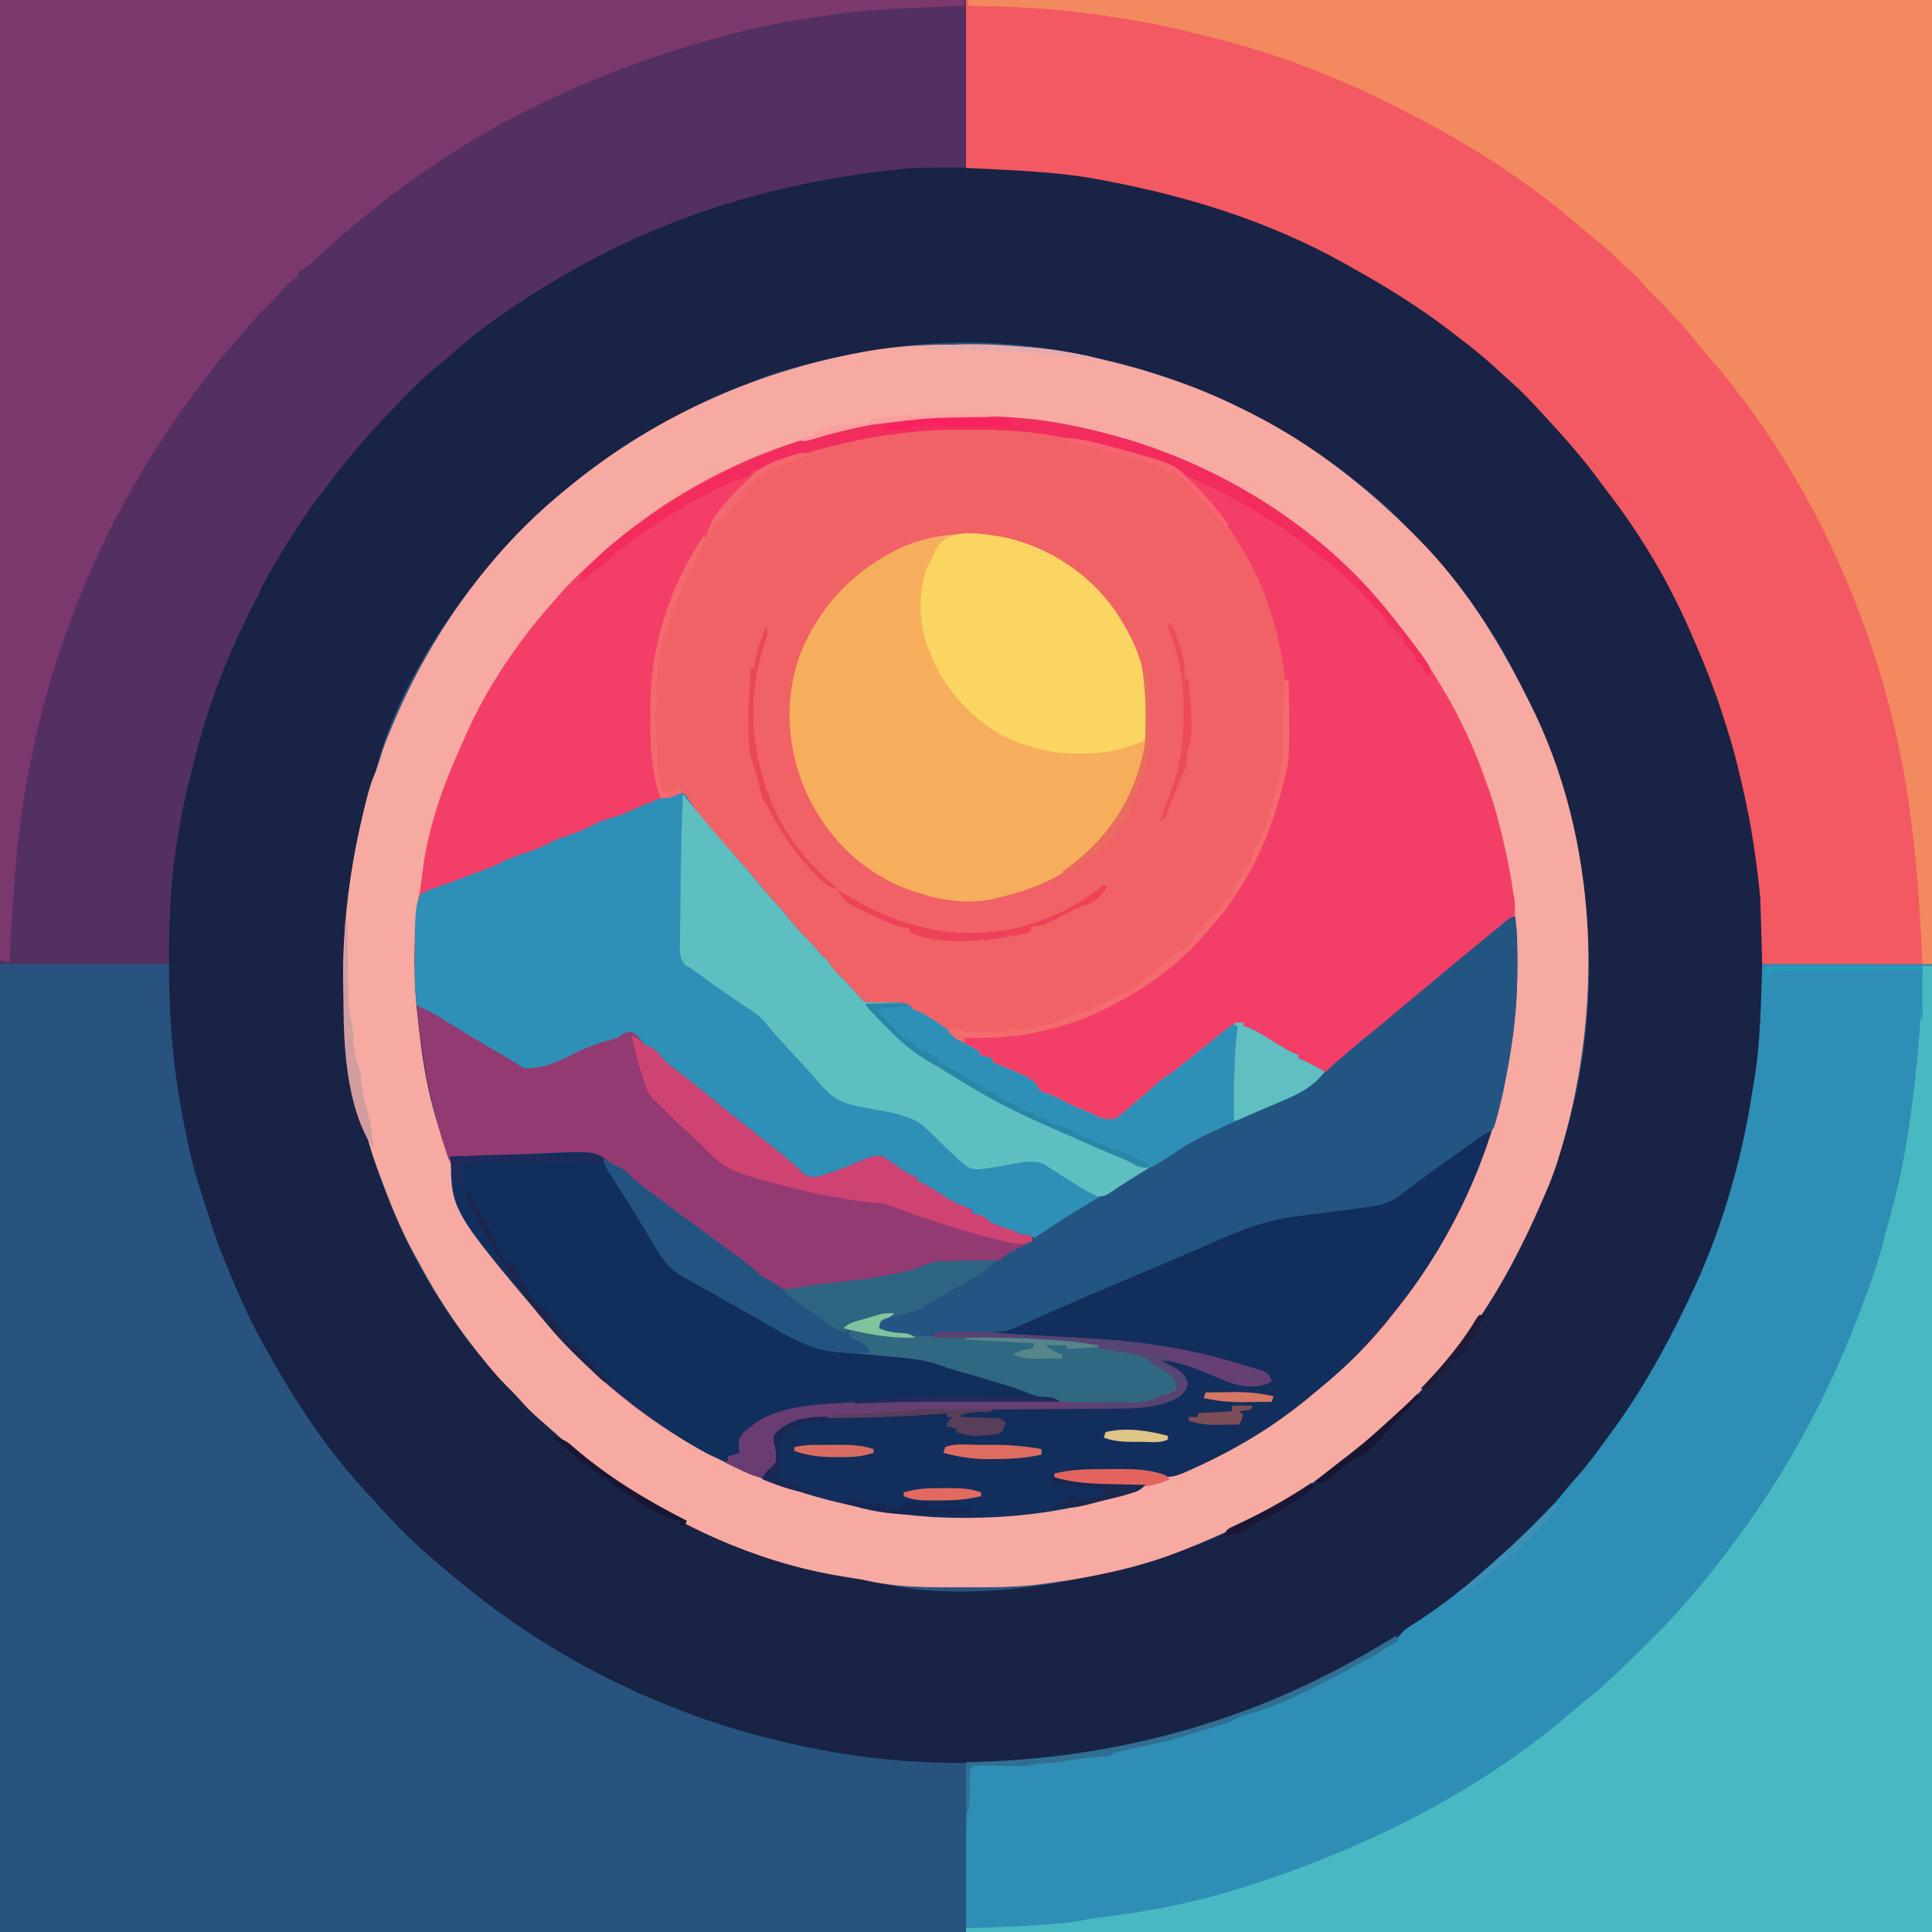 <svg version="1.1" xmlns="http://www.w3.org/2000/svg" width="1024" height="1024">
<path d="M0 0 C337.92 0 675.84 0 1024 0 C1024 337.92 1024 675.84 1024 1024 C686.08 1024 348.16 1024 0 1024 C0 686.08 0 348.16 0 0 Z " fill="#28537F" transform="translate(0,0)"/>
<path d="M0 0 C1.5 0 1.5 0 3.03 0.01 C27.71 0.08 51.95 1.52 75.98 7.58 C78.16 8.13 80.34 8.66 82.52 9.19 C92.12 11.5 101.51 14.24 110.88 17.38 C111.58 17.61 112.29 17.85 113.02 18.09 C126.43 22.58 139.23 27.97 151.88 34.31 C152.72 34.73 153.56 35.14 154.43 35.57 C187.51 52.02 216.16 74.59 242.25 100.56 C243 101.31 243.75 102.05 244.52 102.82 C268.76 127.12 286.45 155.88 301.88 186.31 C302.26 187.05 302.64 187.79 303.03 188.55 C341.1 262.93 343.17 354.5 318.31 433.17 C316.16 439.71 313.74 446.05 310.88 452.31 C310.2 453.84 309.52 455.38 308.85 456.91 C296.11 485.71 281.12 513.02 260.88 537.31 C260.41 537.87 259.94 538.44 259.46 539.02 C222.71 583.17 177.23 615.83 123.88 637.31 C123.13 637.62 122.39 637.93 121.63 638.24 C98.7 647.73 73.41 653.08 48.88 656.31 C47.64 656.49 46.4 656.67 45.13 656.85 C32.59 658.52 20.12 658.62 7.49 658.57 C3.95 658.56 0.4 658.57 -3.14 658.59 C-18.64 658.6 -34.01 658.3 -49.16 654.76 C-51.67 654.19 -54.2 653.77 -56.75 653.38 C-58.88 653.02 -61 652.67 -63.12 652.31 C-64.21 652.13 -65.3 651.95 -66.42 651.77 C-118.98 642.2 -171.96 614.38 -211.12 578.31 C-212.5 577.1 -213.87 575.89 -215.25 574.69 C-215.89 574.13 -216.53 573.57 -217.19 572.99 C-218.5 571.85 -219.82 570.72 -221.15 569.61 C-225.24 566.13 -228.82 562.5 -232.29 558.4 C-234.26 556.16 -236.35 554.09 -238.5 552 C-243.46 547.09 -247.81 541.79 -252.12 536.31 C-252.88 535.37 -253.64 534.43 -254.42 533.46 C-265.63 519.29 -275.6 504.1 -284.12 488.17 C-285.12 486.32 -286.14 484.49 -287.17 482.66 C-294.85 468.84 -300.64 454.12 -306.12 439.31 C-306.43 438.51 -306.74 437.7 -307.05 436.87 C-309.41 430.55 -311.39 424.22 -313.06 417.69 C-313.32 416.7 -313.57 415.72 -313.83 414.7 C-316.7 403.32 -319.12 391.88 -321.12 380.31 C-321.29 379.37 -321.46 378.43 -321.63 377.47 C-329.36 331.7 -323.95 283.99 -312.44 239.44 C-312.25 238.7 -312.06 237.97 -311.86 237.21 C-310.99 234 -309.98 230.99 -308.67 227.93 C-307.47 225.11 -306.56 222.51 -305.72 219.59 C-304.06 213.87 -301.87 208.42 -299.56 202.94 C-299.12 201.89 -298.68 200.85 -298.23 199.77 C-278.63 153.72 -248.02 110.2 -209.12 78.31 C-208.64 77.9 -208.15 77.5 -207.64 77.07 C-162.36 39.36 -108.45 14.82 -50.69 4.06 C-49.89 3.91 -49.08 3.76 -48.26 3.6 C-32.18 0.75 -16.3 -0.06 0 0 Z " fill="#F16266" transform="translate(507.125,182.688)"/>
<path d="M0 0 C337.92 0 675.84 0 1024 0 C1024 168.63 1024 337.26 1024 511 C994.3 511 964.6 511 934 511 C933.67 499.45 933.34 487.9 933 476 C931.03 456.63 928.42 437.91 924 419 C923.57 417.11 923.14 415.21 922.71 413.32 C920.51 403.74 918.08 394.33 915 385 C914.45 383.26 913.91 381.53 913.36 379.79 C908.47 364.45 902.52 349.71 896 335 C895.65 334.2 895.3 333.4 894.94 332.58 C883.61 306.84 868.61 281.91 851.35 259.74 C849.33 257.13 847.39 254.47 845.44 251.81 C837.87 241.73 829.52 232.28 821 223 C820.48 222.42 819.95 221.85 819.41 221.26 C813 214.24 806.59 207.35 799.41 201.1 C796.8 198.83 794.28 196.48 791.75 194.12 C786.02 188.92 780.01 184.13 773.87 179.43 C772.62 178.48 771.38 177.52 770.14 176.55 C753.47 163.62 735.76 152.52 717.32 142.29 C715.33 141.18 713.34 140.06 711.36 138.93 C649.2 104.42 578.64 89.95 508.06 89.75 C507.03 89.74 505.99 89.74 504.93 89.73 C431.84 89.45 359.8 111.2 297 148 C296.18 148.48 295.35 148.97 294.5 149.46 C278.53 158.87 263.55 169.54 249 181 C247.68 182.03 247.68 182.03 246.33 183.08 C241.25 187.08 236.39 191.26 231.62 195.63 C230.2 196.91 228.77 198.19 227.32 199.44 C221.65 204.29 216.34 209.48 211.06 214.75 C209.57 216.24 208.08 217.72 206.58 219.2 C200.27 225.47 194.54 232.02 189 239 C188.12 240.05 187.24 241.1 186.36 242.14 C172.77 258.12 160.85 275.22 150.21 293.28 C148.78 295.7 147.32 298.09 145.82 300.47 C124.68 334.21 110.46 373.7 101.6 412.39 C101.05 414.78 100.48 417.16 99.89 419.54 C96.92 431.88 95.14 444.41 93.42 456.98 C93.08 459.43 92.72 461.87 92.34 464.31 C90.15 479.85 90.47 495.19 90 511 C60.3 511 30.6 511 0 511 C0 342.37 0 173.74 0 0 Z " fill="#533061" transform="translate(0,0)"/>
<path d="M0 0 C1.46 -0.01 1.46 -0.01 2.95 -0.02 C48.4 -0.28 91.8 3.46 135.61 16.2 C136.29 16.4 136.97 16.59 137.67 16.79 C165.57 24.72 192.96 36.03 218.38 49.99 C220.52 51.16 222.67 52.29 224.84 53.42 C243.74 63.44 262.02 75.71 278.61 89.2 C279.44 89.86 280.27 90.52 281.13 91.19 C290.33 98.44 299.51 105.81 307.65 114.25 C309.5 116.09 311.4 117.78 313.39 119.47 C317.44 123 321.14 126.76 324.79 130.7 C325.44 131.4 326.08 132.09 326.75 132.81 C328.71 134.93 330.66 137.07 332.61 139.2 C333.17 139.82 333.73 140.44 334.31 141.08 C354.14 163.01 370.8 187.67 385.61 213.2 C386.03 213.93 386.46 214.66 386.9 215.41 C403 242.89 415.41 273.02 423.9 303.7 C424.43 305.58 424.98 307.45 425.53 309.32 C429.66 323.38 432.54 337.67 435.21 352.07 C435.57 354.02 435.94 355.97 436.31 357.93 C440.08 378.78 439.97 399.78 439.98 420.89 C439.98 421.61 439.98 422.33 439.98 423.07 C440.01 445.59 439.2 467.78 435.36 490.02 C435.14 491.28 434.92 492.55 434.7 493.85 C426.07 542.92 409.19 589.92 384.61 633.2 C384.18 633.96 383.75 634.72 383.31 635.5 C374.04 651.96 363.31 667.39 351.61 682.2 C350.7 683.38 349.8 684.55 348.89 685.72 C343.87 692.24 338.7 698.49 333.09 704.51 C331.16 706.61 329.29 708.73 327.43 710.89 C323.06 715.9 318.38 720.58 313.67 725.27 C312.81 726.12 311.96 726.98 311.08 727.87 C306.08 732.86 300.99 737.65 295.61 742.2 C294.98 742.74 294.35 743.28 293.7 743.83 C271.42 762.68 247.66 779.22 221.9 792.97 C219.5 794.26 217.12 795.57 214.73 796.88 C154.69 829.47 85.04 845.69 16.92 845.58 C15.77 845.58 14.61 845.58 13.43 845.58 C-15.44 845.52 -43.19 842.43 -71.39 836.2 C-72.94 835.87 -72.94 835.87 -74.51 835.52 C-99.62 829.97 -123.73 822.28 -147.39 812.2 C-148.28 811.83 -149.17 811.45 -150.09 811.06 C-187.02 795.23 -221.56 773.95 -252.39 748.2 C-253.15 747.57 -253.15 747.57 -253.93 746.93 C-268.26 735.04 -282.44 722.54 -294.54 708.34 C-296.39 706.21 -298.31 704.15 -300.24 702.09 C-321.3 679.52 -338.45 653.12 -353.39 626.2 C-353.88 625.34 -354.36 624.48 -354.85 623.59 C-363.66 607.63 -370.74 591.14 -377.39 574.2 C-377.68 573.48 -377.97 572.76 -378.26 572.01 C-380.54 566.1 -382.42 560.05 -384.33 554.02 C-384.67 552.97 -385 551.92 -385.35 550.84 C-386.03 548.7 -386.7 546.57 -387.38 544.43 C-388.04 542.31 -388.72 540.2 -389.41 538.09 C-392.23 529.34 -394.16 520.52 -395.96 511.52 C-396.26 509.99 -396.57 508.47 -396.88 506.95 C-402.51 478.95 -404.83 451.88 -404.83 423.33 C-404.83 422.58 -404.83 421.83 -404.84 421.06 C-404.87 397.11 -403.85 373.79 -399.39 350.2 C-399.14 348.79 -398.88 347.37 -398.62 345.96 C-397.17 338.01 -395.54 330.17 -393.48 322.36 C-392.74 319.55 -392.03 316.74 -391.34 313.92 C-384.11 284.77 -373.21 256.84 -359.39 230.2 C-358.78 228.96 -358.17 227.72 -357.56 226.48 C-357.26 225.86 -356.96 225.25 -356.65 224.62 C-355.84 222.97 -355.03 221.33 -354.23 219.68 C-351.8 215.07 -349.1 210.65 -346.39 206.2 C-345.9 205.37 -345.4 204.55 -344.89 203.69 C-338.06 192.34 -330.95 181.44 -322.79 170.99 C-321.45 169.27 -320.12 167.53 -318.81 165.79 C-306.91 150.03 -293.75 135.49 -279.85 121.48 C-278.44 120.06 -277.03 118.63 -275.63 117.21 C-270.26 111.83 -264.73 106.86 -258.79 102.13 C-256.64 100.4 -254.57 98.62 -252.52 96.77 C-235.73 82 -216.69 69.43 -197.39 58.2 C-196.46 57.66 -195.53 57.11 -194.56 56.55 C-140.53 25.11 -82.26 7.95 -20.39 1.2 C-19.3 1.08 -19.3 1.08 -18.17 0.95 C-12.1 0.28 -6.11 0.03 0 0 Z M-33.39 97.2 C-34.45 97.39 -35.5 97.57 -36.59 97.76 C-50.43 100.15 -63.95 103.15 -77.39 107.2 C-78.37 107.48 -79.35 107.76 -80.36 108.04 C-85.28 109.45 -89.99 111.16 -94.71 113.11 C-97.65 114.31 -100.61 115.41 -103.58 116.52 C-111.03 119.39 -118.24 122.67 -125.39 126.2 C-126.24 126.62 -127.08 127.04 -127.95 127.46 C-147.62 137.27 -166.26 148.41 -183.39 162.2 C-184.5 163.05 -185.61 163.89 -186.73 164.73 C-203.98 177.84 -220.62 193.44 -234.39 210.2 C-235.23 211.18 -236.06 212.17 -236.91 213.18 C-262.16 243.44 -286.56 282.89 -295.69 321.65 C-296.39 324.2 -296.39 324.2 -297.75 327.61 C-300.1 333.75 -301.43 340.18 -302.89 346.58 C-303.05 347.25 -303.2 347.91 -303.36 348.6 C-309.05 373.3 -311.82 397.48 -311.77 422.83 C-311.77 423.9 -311.77 424.97 -311.77 426.07 C-311.54 508.91 -279.58 592.43 -220.39 651.33 C-218.73 652.96 -217.06 654.58 -215.39 656.2 C-212.94 658.64 -210.51 661.08 -208.11 663.56 C-202.21 669.6 -196 674.97 -189.39 680.2 C-188.19 681.19 -188.19 681.19 -186.97 682.19 C-144.62 716.78 -89.41 742.69 -34.8 748.77 C-32.15 749.11 -29.76 749.53 -27.21 750.27 C9.9 759.39 58.28 753.41 94.84 743.92 C97.84 743.14 100.84 742.41 103.85 741.68 C142.44 732.05 179.74 713.99 211.61 690.2 C212.49 689.55 212.49 689.55 213.38 688.88 C236.17 671.91 256.98 652.52 274.61 630.2 C275.38 629.23 276.16 628.26 276.96 627.26 C290.85 609.62 302.88 590.5 312.61 570.27 C313.62 568.17 314.65 566.07 315.67 563.98 C320.23 554.56 324.07 545.04 327.61 535.2 C328.09 533.94 328.58 532.67 329.07 531.41 C357.39 455.93 353.09 365.09 320.17 291.77 C318.68 288.56 317.15 285.38 315.61 282.2 C314.99 280.9 314.99 280.9 314.35 279.56 C302.08 253.71 286.69 229.58 267.61 208.2 C266.94 207.45 266.94 207.45 266.25 206.68 C254.03 192.98 241.2 179.39 226.61 168.2 C225.25 167.12 223.89 166.03 222.54 164.95 C192.89 141.3 159.39 123.62 123.61 111.2 C122.21 110.72 122.21 110.72 120.78 110.22 C107.77 105.74 94.67 102.4 81.18 99.72 C79.52 99.39 77.85 99.04 76.2 98.68 C41.66 91.31 1.25 90.83 -33.39 97.2 Z " fill="#182345" transform="translate(494.395,88.797)"/>
<path d="M0 0 C0.94 1.32 1.85 2.65 2.7 4.02 C10.26 15.51 20.44 26.02 29.69 36.19 C33.54 40.43 37.15 44.83 40.75 49.28 C43.64 52.78 46.69 56.11 49.75 59.46 C52.11 62.12 54.34 64.85 56.56 67.62 C59.92 71.78 63.45 75.57 67.28 79.28 C69.38 81.38 71.17 83.67 73 86 C73.66 86.33 74.32 86.66 75 87 C75.45 87.76 75.9 88.51 76.36 89.29 C78.06 92.11 79.88 94.04 82.25 96.31 C86.4 100.36 90.23 104.6 94 109 C95.67 110.67 97.73 110.17 100.02 110.21 C101.04 110.24 102.07 110.27 103.12 110.3 C105.28 110.35 107.45 110.39 109.61 110.43 C110.63 110.46 111.66 110.49 112.71 110.52 C114.12 110.55 114.12 110.55 115.56 110.58 C118.41 111.07 119.16 111.85 121 114 C121.73 114.29 122.46 114.58 123.21 114.88 C127.01 116.4 130.19 118.6 133.56 120.88 C134.55 121.53 134.55 121.53 135.56 122.19 C139.07 124.54 142.08 126.92 145 130 C148.51 132.31 152.22 134.16 156 136 C156 136.66 156 137.32 156 138 C158.31 138.66 160.62 139.32 163 140 C163 140.66 163 141.32 163 142 C163.66 142.25 164.32 142.5 165 142.75 C185.05 151.11 185.05 151.11 188 157 C190.11 157.99 190.11 157.99 192.62 158.88 C195.79 160.08 198.73 161.31 201.62 163.06 C204.71 164.83 207.56 166.04 210.89 167.21 C213.93 168.35 216.82 169.79 219.73 171.23 C222.88 172.3 224.67 172.54 228 172 C231.05 170.11 233.68 167.8 236.38 165.44 C237.09 164.83 237.81 164.22 238.55 163.59 C241.46 161.1 244.35 158.58 247.22 156.04 C247.93 155.42 248.63 154.8 249.36 154.16 C249.99 153.6 250.62 153.04 251.27 152.46 C253.7 150.41 256.35 148.75 259 147 C262.37 144.38 265.68 141.69 269 139 C272.32 136.32 275.66 133.66 279 131 C279.81 130.34 279.81 130.34 280.64 129.67 C282.38 128.27 284.13 126.89 285.88 125.5 C286.42 125.05 286.97 124.61 287.53 124.15 C290.74 121.63 291.77 121 296 121 C296 121.66 296 122.32 296 123 C296.83 123.23 297.65 123.45 298.5 123.69 C301.93 124.97 304.59 126.52 307.64 128.5 C310.5 130.32 313.4 132.04 316.31 133.75 C317.32 134.34 318.33 134.94 319.36 135.55 C321.99 137.1 321.99 137.1 325 138 C325 138.66 325 139.32 325 140 C325.72 140.28 326.43 140.55 327.17 140.84 C329.96 141.98 332.62 143.26 335.31 144.62 C336.2 145.07 337.08 145.52 337.99 145.98 C338.98 146.48 338.98 146.48 340 147 C340.7 146.33 341.41 145.67 342.13 144.98 C348.06 139.43 354.13 134.23 360.57 129.27 C365.74 125.26 370.68 121.01 375.6 116.7 C380.08 112.78 384.64 108.99 389.26 105.24 C392.37 102.7 395.44 100.1 398.5 97.5 C403.26 93.46 408.06 89.47 412.9 85.53 C417.64 81.67 422.36 77.77 427.08 73.87 C428.44 72.75 429.81 71.62 431.18 70.5 C432.75 69.2 434.32 67.89 435.88 66.58 C438 65 438 65 440 65 C441.28 72.92 441.24 80.81 441.25 88.81 C441.25 90.02 441.25 90.02 441.25 91.24 C441.23 105.67 440.27 119.74 438 134 C437.83 135.11 437.66 136.21 437.48 137.35 C429.71 186.24 409.15 233.48 378 272 C377.2 273.01 376.4 274.02 375.57 275.07 C364.06 289.44 351.19 303.4 336.72 314.84 C333.89 317.09 331.17 319.45 328.44 321.81 C310.94 336.36 290.58 347.65 270.06 357.31 C269.05 357.8 268.04 358.29 266.99 358.79 C258.44 362.7 258.44 362.7 253 361 C244.36 358.66 235.86 358.73 226.99 358.79 C224.51 358.81 222.02 358.81 219.54 358.81 C211.63 358.83 203.86 359 196 360 C196 360.66 196 361.32 196 362 C206.91 364.58 217.26 365.52 228.44 365.69 C229.96 365.72 231.48 365.76 233 365.79 C236.67 365.87 240.33 365.94 244 366 C241.55 368.92 239.37 369.71 235.72 370.68 C234.66 370.97 233.6 371.26 232.51 371.55 C231.37 371.84 230.24 372.14 229.06 372.44 C227.29 372.9 227.29 372.9 225.48 373.37 C221.99 374.26 218.5 375.14 215 376 C214.13 376.22 213.26 376.44 212.37 376.66 C164.98 388.32 108.24 386.67 62.28 370.17 C59.17 369.06 56.05 368.14 52.88 367.25 C30.65 360.43 9.11 349.14 -10 336 C-10.65 335.56 -11.31 335.11 -11.98 334.65 C-33.96 319.68 -54.82 302.4 -72 282 C-72.45 281.47 -72.9 280.94 -73.37 280.39 C-94.6 255.23 -113.11 226.22 -124 195 C-124.52 193.62 -125.04 192.25 -125.56 190.88 C-125.79 190.25 -126.02 189.62 -126.26 188.98 C-126.79 187.56 -127.34 186.15 -127.89 184.74 C-140.8 151.16 -144.08 112.66 -143 77 C-142.97 76.12 -142.95 75.24 -142.92 74.34 C-142.38 58.61 -142.38 58.61 -140 53 C-137.09 51.21 -137.09 51.21 -133.38 49.94 C-132.38 49.58 -132.38 49.58 -131.37 49.22 C-129.97 48.72 -128.57 48.23 -127.16 47.75 C-124.29 46.76 -121.46 45.67 -118.62 44.59 C-116.67 43.85 -114.71 43.12 -112.75 42.39 C-112.14 42.16 -111.52 41.93 -110.89 41.7 C-109.6 41.22 -108.32 40.76 -107.03 40.3 C-103.58 39.05 -100.3 37.69 -97.03 36 C-92.31 33.57 -87.39 31.96 -82.36 30.29 C-78 28.81 -73.99 27.05 -69.91 24.94 C-67.07 23.54 -64.12 22.56 -61.12 21.56 C-55.95 19.77 -51.21 17.67 -46.36 15.12 C-43.15 13.6 -39.85 12.69 -36.43 11.74 C-33.24 10.77 -30.3 9.43 -27.27 8.04 C-23.24 6.2 -19.13 4.6 -15 3 C-14.03 2.61 -13.06 2.22 -12.06 1.82 C-11.09 1.45 -10.12 1.07 -9.12 0.69 C-8.24 0.34 -7.36 -0.01 -6.45 -0.36 C-3.79 -1.06 -2.51 -1.06 0 0 Z " fill="#122E5C" transform="translate(363,421)"/>
<path d="M0 0 C29.7 0 59.4 0 90 0 C90 169.29 90 338.58 90 513 C-78.96 513 -247.92 513 -422 513 C-422 450 -422 450 -421 438 C-421.04 435.08 -421.17 432.19 -421.36 429.28 C-421 427 -421 427 -419.42 425.37 C-416.14 423.51 -413.76 423.68 -410 423.74 C-409.33 423.75 -408.66 423.76 -407.97 423.76 C-405.83 423.79 -403.7 423.83 -401.56 423.88 C-399.43 423.91 -397.3 423.94 -395.16 423.97 C-393.23 423.99 -391.29 424.03 -389.35 424.07 C-386.4 424.01 -383.86 423.67 -381 423 C-379.59 422.86 -378.17 422.73 -376.75 422.62 C-371.09 422.1 -365.55 421.08 -359.98 420.02 C-356.26 419.32 -352.78 418.84 -349 419 C-345.95 419.23 -345.95 419.23 -343.41 417.63 C-339.16 415.6 -335.04 414.76 -330.44 413.88 C-329.6 413.71 -328.76 413.54 -327.9 413.36 C-324.71 412.72 -321.52 412.1 -318.32 411.5 C-309.71 409.66 -301.28 406.84 -292.95 404 C-289.87 402.96 -286.78 401.95 -283.69 400.94 C-280.51 399.88 -277.51 398.78 -274.44 397.44 C-271.45 396.19 -268.69 395.36 -265.56 394.56 C-261.37 393.46 -257.75 392.07 -253.94 390.02 C-251.95 388.97 -249.94 388.08 -247.88 387.19 C-236.61 382.23 -225.81 376.33 -215.05 370.36 C-214.09 369.83 -213.12 369.3 -212.12 368.75 C-211.26 368.27 -210.4 367.79 -209.51 367.3 C-207 366 -207 366 -204.31 364.96 C-201.85 364.11 -201.85 364.11 -199.94 361.94 C-198 360 -198 360 -195.94 359.56 C-195.3 359.38 -194.66 359.19 -194 359 C-193.6 358.26 -193.2 357.51 -192.79 356.75 C-190.56 353.32 -187.78 351.6 -184.38 349.5 C-168.82 339.53 -154.21 327.79 -140.58 315.34 C-138.51 313.46 -136.41 311.63 -134.29 309.8 C-129.52 305.64 -125.03 301.22 -120.56 296.75 C-119.72 295.91 -118.88 295.07 -118.02 294.21 C-112.97 289.11 -108.23 283.98 -103.82 278.32 C-102.03 276.04 -100.15 273.94 -98.19 271.81 C-92.3 265.26 -87.2 258.09 -82 251 C-81.56 250.41 -81.13 249.82 -80.68 249.21 C-64.72 227.61 -51.6 204.19 -40 180 C-39.5 178.97 -39.5 178.97 -38.98 177.92 C-22.39 143.82 -11.03 105.53 -5.32 68.07 C-5.04 66.23 -4.72 64.4 -4.4 62.57 C-0.87 41.9 -0.67 20.9 0 0 Z " fill="#2E8EB5" transform="translate(934,511)"/>
<path d="M0 0 C168.96 0 337.92 0 512 0 C512 168.63 512 337.26 512 511 C482.3 511 452.6 511 422 511 C421.67 499.45 421.34 487.9 421 476 C419.03 456.63 416.42 437.91 412 419 C411.57 417.11 411.14 415.21 410.71 413.32 C408.51 403.74 406.08 394.33 403 385 C402.45 383.26 401.91 381.53 401.36 379.79 C396.47 364.45 390.52 349.71 384 335 C383.65 334.2 383.3 333.4 382.94 332.58 C371.61 306.84 356.61 281.91 339.35 259.74 C337.33 257.13 335.39 254.47 333.44 251.81 C325.87 241.73 317.52 232.28 309 223 C308.48 222.42 307.95 221.85 307.41 221.26 C301 214.24 294.59 207.35 287.41 201.1 C284.8 198.83 282.28 196.48 279.75 194.12 C274.02 188.92 268.01 184.13 261.87 179.43 C260.62 178.48 259.38 177.52 258.14 176.55 C241.47 163.62 223.76 152.52 205.32 142.29 C203.33 141.18 201.34 140.06 199.36 138.93 C160.65 117.44 118.3 104.25 75 96 C74 95.8 72.99 95.6 71.96 95.4 C48.28 90.79 24.02 90.31 0 89 C0 59.63 0 30.26 0 0 Z " fill="#F35962" transform="translate(512,0)"/>
<path d="M0 0 C1.5 0 1.5 0 3.03 0.01 C27.71 0.08 51.95 1.52 75.98 7.58 C78.16 8.13 80.34 8.66 82.52 9.19 C92.12 11.5 101.51 14.24 110.88 17.38 C111.58 17.61 112.29 17.85 113.02 18.09 C126.43 22.58 139.23 27.97 151.88 34.31 C152.72 34.73 153.56 35.14 154.43 35.57 C187.51 52.02 216.16 74.59 242.25 100.56 C243 101.31 243.75 102.05 244.52 102.82 C268.76 127.12 286.45 155.88 301.88 186.31 C302.26 187.05 302.64 187.79 303.03 188.55 C341.1 262.93 343.17 354.5 318.31 433.17 C316.16 439.71 313.74 446.05 310.88 452.31 C310.2 453.84 309.52 455.38 308.85 456.91 C296.11 485.71 281.12 513.02 260.88 537.31 C260.41 537.87 259.94 538.44 259.46 539.02 C222.71 583.17 177.23 615.83 123.88 637.31 C123.13 637.62 122.39 637.93 121.63 638.24 C98.7 647.73 73.41 653.08 48.88 656.31 C47.64 656.49 46.4 656.67 45.13 656.85 C32.59 658.52 20.12 658.62 7.49 658.57 C3.95 658.56 0.4 658.57 -3.14 658.59 C-18.64 658.6 -34.01 658.3 -49.16 654.76 C-51.67 654.19 -54.2 653.77 -56.75 653.38 C-58.88 653.02 -61 652.67 -63.12 652.31 C-64.21 652.13 -65.3 651.95 -66.42 651.77 C-118.98 642.2 -171.96 614.38 -211.12 578.31 C-212.5 577.1 -213.87 575.89 -215.25 574.69 C-215.89 574.13 -216.53 573.57 -217.19 572.99 C-218.5 571.85 -219.82 570.72 -221.15 569.61 C-225.24 566.13 -228.82 562.5 -232.29 558.4 C-234.26 556.16 -236.35 554.09 -238.5 552 C-243.46 547.09 -247.81 541.79 -252.12 536.31 C-252.88 535.37 -253.64 534.43 -254.42 533.46 C-265.63 519.29 -275.6 504.1 -284.12 488.17 C-285.12 486.32 -286.14 484.49 -287.17 482.66 C-294.85 468.84 -300.64 454.12 -306.12 439.31 C-306.43 438.51 -306.74 437.7 -307.05 436.87 C-309.41 430.55 -311.39 424.22 -313.06 417.69 C-313.32 416.7 -313.57 415.72 -313.83 414.7 C-316.7 403.32 -319.12 391.88 -321.12 380.31 C-321.29 379.37 -321.46 378.43 -321.63 377.47 C-329.36 331.7 -323.95 283.99 -312.44 239.44 C-312.25 238.7 -312.06 237.97 -311.86 237.21 C-310.99 234 -309.98 230.99 -308.67 227.93 C-307.47 225.11 -306.56 222.51 -305.72 219.59 C-304.06 213.87 -301.87 208.42 -299.56 202.94 C-299.12 201.89 -298.68 200.85 -298.23 199.77 C-278.63 153.72 -248.02 110.2 -209.12 78.31 C-208.64 77.9 -208.15 77.5 -207.64 77.07 C-162.36 39.36 -108.45 14.82 -50.69 4.06 C-49.89 3.91 -49.08 3.76 -48.26 3.6 C-32.18 0.75 -16.3 -0.06 0 0 Z M-63.12 45.31 C-63.83 45.48 -64.53 45.65 -65.26 45.82 C-114.15 57.69 -162.25 83.65 -197.49 119.71 C-199.13 121.32 -200.84 122.79 -202.62 124.25 C-206.57 127.59 -209.79 131.38 -213.12 135.31 C-214.04 136.36 -214.96 137.4 -215.88 138.45 C-222.85 146.38 -229.21 154.56 -235.12 163.31 C-235.85 164.39 -236.58 165.46 -237.32 166.57 C-260.86 202.36 -277.11 241.52 -283.74 283.9 C-284.21 286.84 -284.76 289.76 -285.31 292.69 C-289.43 318.22 -287.44 344.84 -284.12 370.31 C-283.91 371.98 -283.91 371.98 -283.69 373.69 C-281.83 387.47 -279.03 400.67 -274.87 413.94 C-274.15 416.24 -273.46 418.54 -272.77 420.86 C-261.05 459.78 -238.15 495.3 -211.12 525.31 C-210.08 526.49 -210.08 526.49 -209.02 527.69 C-159.54 583.38 -87.91 615.8 -14.12 621.31 C14.24 622.88 43.88 620.95 71.44 613.93 C73.81 613.33 76.18 612.76 78.55 612.21 C90.08 610.04 90.08 610.04 99.88 604.31 C98.95 604.3 98.03 604.28 97.08 604.27 C93.59 604.21 90.09 604.13 86.6 604.05 C85.1 604.02 83.6 603.99 82.11 603.97 C71.69 603.8 62.03 602.72 51.88 600.31 C51.88 599.65 51.88 598.99 51.88 598.31 C60.51 597.23 69.08 597.09 77.78 597.07 C80.24 597.06 82.7 597.03 85.16 597 C93.27 596.95 100.52 597.2 108.32 599.76 C113.27 600.83 117.47 599.26 121.97 597.23 C122.93 596.8 123.88 596.37 124.87 595.92 C125.88 595.45 126.89 594.98 127.94 594.5 C129.53 593.77 129.53 593.77 131.14 593.02 C152.45 582.99 171.95 570.58 189.88 555.31 C190.92 554.45 191.97 553.58 193.02 552.72 C206.84 541.26 219.99 528.62 230.88 514.31 C231.89 513.03 232.9 511.75 233.91 510.46 C274.59 458.62 297.07 395.12 297.12 329.19 C297.13 328.4 297.13 327.61 297.13 326.8 C297.05 266.5 277.34 205.49 240.88 157.31 C240.09 156.25 239.3 155.19 238.49 154.1 C225.72 137.03 211.32 120.6 194.51 107.4 C192.73 105.99 190.98 104.53 189.27 103.04 C175.29 90.85 159.27 80.93 142.88 72.31 C142.24 71.98 141.6 71.64 140.95 71.29 C113.44 56.84 83.55 46.43 52.88 41.31 C51.74 41.11 51.74 41.11 50.58 40.9 C34.87 38.15 19.15 37.99 3.25 37.94 C1.7 37.93 1.7 37.93 0.13 37.91 C-21.37 37.79 -42.23 40.27 -63.12 45.31 Z " fill="#F6AAA2" transform="translate(507.125,182.688)"/>
<path d="M0 0 C168.63 0 337.26 0 511 0 C511 168.63 511 337.26 511 511 C509.35 511 507.7 511 506 511 C505.97 510.45 505.94 509.89 505.91 509.32 C504.49 482.09 502.98 455 499 428 C498.83 426.82 498.67 425.64 498.49 424.42 C486.33 339.98 448.63 253.42 392.54 188.94 C390.15 186.17 387.85 183.35 385.56 180.5 C378 171.22 369.73 162.57 361.16 154.22 C359 152 359 152 356.96 149.43 C355.16 147.2 353.38 145.46 351.19 143.62 C348.56 141.39 346.08 139.11 343.69 136.62 C340.03 132.91 336.05 129.69 331.99 126.43 C329.49 124.4 327.04 122.32 324.61 120.21 C300.45 99.36 273.14 81.03 245 66 C243.42 65.15 243.42 65.15 241.81 64.29 C227.45 56.64 213 49.32 198 43 C197.07 42.6 196.13 42.21 195.17 41.8 C172.44 32.23 149.08 24.55 125.11 18.75 C122.94 18.23 120.76 17.69 118.59 17.15 C97.23 11.85 75.85 8.49 54 6 C52.89 5.87 51.77 5.75 50.63 5.61 C33.81 3.77 16.9 3.41 0 3 C0 2.01 0 1.02 0 0 Z " fill="#F3895E" transform="translate(513,0)"/>
<path d="M0 0 C1.65 0 3.3 0 5 0 C5 168.96 5 337.92 5 512 C-163.96 512 -332.92 512 -507 512 C-507 511.34 -507 510.68 -507 510 C-506.33 509.98 -505.66 509.96 -504.97 509.94 C-491.63 509.53 -478.31 508.98 -465 508.06 C-463.86 507.99 -462.73 507.91 -461.56 507.84 C-455.58 507.4 -449.8 506.68 -443.92 505.53 C-440.57 504.92 -437.22 504.48 -433.84 504.05 C-411.98 501.21 -390.14 497.3 -369 491 C-367.54 490.56 -367.54 490.56 -366.04 490.12 C-300.94 470.44 -236.52 439.35 -184.89 394.5 C-182.21 392.18 -179.46 389.96 -176.69 387.75 C-164.92 378.13 -154.2 367.29 -143.44 356.56 C-142.51 355.64 -141.58 354.72 -140.63 353.76 C-135.54 348.67 -130.67 343.48 -126 338 C-125.05 336.92 -124.1 335.83 -123.15 334.75 C-115.35 325.81 -108.09 316.52 -101 307 C-100.48 306.3 -99.96 305.61 -99.42 304.89 C-70.95 266.83 -48.44 224.56 -32 180 C-31.27 178.08 -30.55 176.15 -29.82 174.23 C-25.96 163.91 -22.63 153.7 -20 143 C-19.34 140.52 -18.67 138.04 -18 135.56 C-17.33 133.04 -16.67 130.52 -16 128 C-15.68 126.83 -15.36 125.66 -15.04 124.45 C-9.69 104.14 -6.66 83.52 -4.25 62.69 C-4.14 61.77 -4.04 60.84 -3.93 59.89 C-2.14 44.31 -0.94 28.8 -0.44 13.12 C-0.39 11.85 -0.35 10.58 -0.31 9.27 C-0.2 6.18 -0.1 3.09 0 0 Z " fill="#48B8C2" transform="translate(1019,512)"/>
<path d="M0 0 C168.63 0 337.26 0 511 0 C511 0.99 511 1.98 511 3 C509.16 3.08 509.16 3.08 507.27 3.17 C502.65 3.38 498.02 3.59 493.4 3.8 C491.41 3.89 489.42 3.98 487.43 4.07 C471.28 4.8 455.29 5.63 439.3 8.05 C437.13 8.37 434.97 8.69 432.81 9.01 C419.37 11 405.95 13.23 392.81 16.72 C391.7 17.02 391.7 17.02 390.56 17.32 C389.71 17.54 388.87 17.77 388 18 C386.48 18.4 386.48 18.4 384.93 18.8 C317.58 36.45 252.2 66.84 198 111 C196.33 112.31 194.67 113.63 193 114.94 C183.16 122.84 173.69 131.15 164.52 139.82 C162.37 141.68 160.6 142.91 158 144 C158 144.66 158 145.32 158 146 C156.5 147.45 156.5 147.45 154.44 149.12 C150.87 152.15 147.86 155.35 144.84 158.91 C142.86 161.16 140.77 163.23 138.62 165.31 C134.47 169.41 130.81 173.78 127.17 178.34 C125.26 180.68 123.29 182.91 121.25 185.12 C115.04 192.04 109.55 199.56 104 207 C103.45 207.73 102.9 208.47 102.34 209.23 C60.14 265.97 30.17 333.16 16.48 402.55 C16.16 404.18 15.84 405.8 15.5 407.43 C8.63 441.26 6.84 475.61 5 510 C3.35 509.67 1.7 509.34 0 509 C0 341.03 0 173.06 0 0 Z " fill="#7B386C" transform="translate(0,0)"/>
<path d="M0 0 C1.59 0 1.59 0 3.22 0.01 C20.75 0.08 37.69 1.08 54.94 4.44 C55.96 4.64 56.98 4.83 58.03 5.04 C64.38 6.31 70.67 7.79 76.94 9.44 C77.68 9.63 78.42 9.82 79.18 10.02 C135.18 24.8 190.68 58.85 226.61 104.75 C228.15 106.7 229.7 108.64 231.26 110.57 C238.4 119.52 244.93 128.6 250.76 138.46 C251.94 140.44 253.16 142.41 254.39 144.37 C259.44 152.57 263.78 161 267.81 169.75 C268.26 170.73 268.72 171.71 269.18 172.71 C271.83 178.57 274.02 184.45 275.98 190.57 C276.85 193.19 277.85 195.68 278.93 198.21 C281.68 204.93 283.29 211.97 285 219 C285.17 219.71 285.35 220.42 285.53 221.15 C288.08 231.52 290.59 241.84 291.94 252.44 C292.16 253.58 292.37 254.73 292.6 255.91 C293.11 260.13 293.42 263.51 290.71 267.03 C287.37 270.47 283.6 273.33 279.72 276.14 C277.4 277.83 275.17 279.63 272.94 281.44 C272.15 282.06 271.37 282.68 270.56 283.32 C266.7 286.44 262.95 289.7 259.18 292.94 C254.75 296.76 250.25 300.48 245.71 304.16 C242.59 306.72 239.51 309.32 236.44 311.94 C229.8 317.58 223.07 323.09 216.3 328.57 C210.29 333.46 204.38 338.46 198.53 343.54 C194.15 347.33 194.15 347.33 191.94 348.44 C189.49 347.19 187.16 345.91 184.81 344.5 C184.15 344.11 183.5 343.73 182.82 343.33 C181.19 342.37 179.56 341.41 177.94 340.44 C177.94 339.78 177.94 339.12 177.94 338.44 C177.29 338.37 176.63 338.31 175.96 338.24 C171.7 337.11 168.31 334.91 164.56 332.62 C163.1 331.74 161.63 330.86 160.16 329.98 C159.46 329.55 158.75 329.13 158.03 328.69 C155.02 326.89 151.98 325.16 148.94 323.44 C148.94 322.78 148.94 322.12 148.94 321.44 C143.58 323.46 139.81 325.88 135.56 329.69 C134.42 330.68 133.29 331.67 132.14 332.66 C131.6 333.14 131.05 333.62 130.48 334.11 C127.78 336.43 124.96 338.58 122.13 340.75 C118.8 343.31 115.55 345.98 112.3 348.64 C109.94 350.44 109.94 350.44 107.42 351.92 C104.78 353.53 102.74 355.32 100.5 357.44 C96.32 361.24 92.07 364.93 87.69 368.5 C87.11 368.99 86.53 369.48 85.94 369.98 C83.16 372.21 81.26 373.39 77.7 373.87 C74.94 373.44 74.94 373.44 71.94 371.44 C69.94 370.75 67.94 370.09 65.94 369.44 C63.51 368.46 61.09 367.46 58.69 366.44 C57.75 366.05 57.75 366.05 56.8 365.65 C54.06 364.48 52.06 363.56 49.94 361.44 C47.44 360.38 44.9 359.46 42.35 358.54 C39.88 357.41 38.78 356.37 36.94 354.44 C31.2 350.42 25.44 347.01 18.94 344.44 C17.95 343.78 16.96 343.12 15.94 342.44 C15.94 341.78 15.94 341.12 15.94 340.44 C15.17 340.33 14.41 340.23 13.62 340.12 C10.65 339.36 10 338.59 7.94 336.44 C6.28 335.75 4.61 335.08 2.94 334.44 C2.28 333.78 1.62 333.12 0.94 332.44 C0.94 331.45 0.94 330.46 0.94 329.44 C2.17 329.41 3.41 329.39 4.69 329.36 C23.93 328.8 42.93 326.51 60.94 319.44 C62.28 318.94 63.62 318.44 64.96 317.95 C81.91 311.5 97.18 302.24 110.94 290.44 C112.29 289.28 112.29 289.28 113.67 288.1 C116.14 285.92 118.55 283.7 120.94 281.44 C121.76 280.67 122.58 279.9 123.42 279.11 C153.46 250.15 171.49 207.08 172.25 165.61 C172.88 118.23 158.14 73.63 124.56 39.14 C121.94 36.44 121.94 36.44 120.16 34.3 C106.93 18.81 72.97 15.16 53.94 11.44 C52.96 11.24 51.98 11.04 50.98 10.84 C34.91 7.71 19.13 7.07 2.81 7.06 C1.86 7.06 0.91 7.06 -0.07 7.06 C-27.52 7.06 -54.14 11.29 -80.5 18.94 C-81.47 19.22 -81.47 19.22 -82.45 19.5 C-99.5 24.07 -99.5 24.07 -113.5 34.19 C-114.03 34.74 -114.56 35.3 -115.11 35.88 C-126.53 48.14 -135.78 61.92 -144.06 76.44 C-145.01 78.07 -145.01 78.07 -145.98 79.73 C-157.45 100.87 -164.06 126.12 -164.3 150.14 C-164.31 150.94 -164.32 151.74 -164.33 152.57 C-164.35 155.13 -164.37 157.69 -164.38 160.25 C-164.38 161.12 -164.38 161.99 -164.39 162.89 C-164.41 175.88 -163.41 187.84 -160.06 200.44 C-160.06 201.43 -160.06 202.42 -160.06 203.44 C-165.68 206.46 -171.24 208.56 -177.31 210.5 C-180.39 211.55 -183.17 212.96 -186.06 214.44 C-187.41 214.89 -188.77 215.33 -190.12 215.75 C-194.04 217 -197.66 218.61 -201.38 220.38 C-206.61 222.85 -211.84 224.76 -217.36 226.51 C-220.41 227.56 -223.11 228.93 -225.95 230.44 C-228.55 231.67 -231.2 232.51 -233.94 233.38 C-238.82 234.94 -243.19 236.92 -247.72 239.29 C-250.55 240.68 -253.39 241.62 -256.38 242.56 C-259.98 243.74 -263.52 245.05 -267.06 246.38 C-267.76 246.63 -268.45 246.89 -269.17 247.16 C-273.65 248.86 -278.04 250.69 -282.36 252.77 C-284.06 253.44 -284.06 253.44 -287.06 253.44 C-286.1 226.72 -277.06 199.64 -266.01 175.52 C-265.1 173.51 -264.22 171.48 -263.35 169.45 C-251.71 142.9 -234.88 118.58 -215.55 97.09 C-214.13 95.51 -212.72 93.91 -211.31 92.31 C-207.17 87.66 -202.99 83.29 -198.21 79.29 C-196.63 77.92 -195.08 76.5 -193.57 75.06 C-184.71 66.62 -175.04 59.49 -165.06 52.44 C-164.39 51.96 -163.72 51.49 -163.03 51 C-153.13 44.06 -142.78 38.03 -132.06 32.44 C-131.28 32.03 -130.5 31.62 -129.7 31.2 C-107.29 19.68 -83.55 11.24 -58.9 6.04 C-57.3 5.7 -55.7 5.35 -54.1 4.98 C-36.26 0.85 -18.25 -0.11 0 0 Z " fill="#F33F67" transform="translate(510.062,220.562)"/>
<path d="M0 0 C0.94 1.32 1.85 2.65 2.7 4.02 C10.26 15.51 20.44 26.02 29.69 36.19 C33.54 40.43 37.15 44.83 40.75 49.28 C43.64 52.78 46.69 56.11 49.75 59.46 C52.11 62.12 54.34 64.85 56.56 67.62 C59.92 71.78 63.45 75.57 67.28 79.28 C69.38 81.38 71.17 83.67 73 86 C73.66 86.33 74.32 86.66 75 87 C75.45 87.76 75.9 88.51 76.36 89.29 C78.06 92.11 79.88 94.04 82.25 96.31 C86.4 100.36 90.23 104.6 94 109 C95.67 110.67 97.73 110.17 100.02 110.21 C101.04 110.24 102.07 110.27 103.12 110.3 C105.28 110.35 107.45 110.39 109.61 110.43 C110.63 110.46 111.66 110.49 112.71 110.52 C114.12 110.55 114.12 110.55 115.56 110.58 C118.41 111.07 119.16 111.85 121 114 C121.73 114.29 122.46 114.58 123.21 114.88 C127.01 116.4 130.19 118.6 133.56 120.88 C134.55 121.53 134.55 121.53 135.56 122.19 C139.07 124.54 142.08 126.92 145 130 C148.51 132.31 152.22 134.16 156 136 C156 136.66 156 137.32 156 138 C158.31 138.66 160.62 139.32 163 140 C163 140.66 163 141.32 163 142 C163.66 142.25 164.32 142.5 165 142.75 C185.05 151.11 185.05 151.11 188 157 C190.11 157.99 190.11 157.99 192.62 158.88 C195.79 160.08 198.73 161.31 201.62 163.06 C204.71 164.83 207.56 166.04 210.89 167.21 C213.93 168.35 216.82 169.79 219.73 171.23 C222.88 172.3 224.67 172.54 228 172 C231.05 170.11 233.68 167.8 236.38 165.44 C237.09 164.83 237.81 164.22 238.55 163.59 C241.46 161.1 244.35 158.58 247.22 156.04 C247.93 155.42 248.63 154.8 249.36 154.16 C249.99 153.6 250.62 153.04 251.27 152.46 C253.7 150.41 256.35 148.75 259 147 C262.37 144.38 265.68 141.69 269 139 C272.32 136.32 275.66 133.66 279 131 C279.81 130.34 279.81 130.34 280.64 129.67 C282.38 128.27 284.13 126.89 285.88 125.5 C286.42 125.05 286.97 124.61 287.53 124.15 C290.74 121.63 291.77 121 296 121 C296 121.66 296 122.32 296 123 C296.83 123.23 297.65 123.45 298.5 123.69 C301.93 124.97 304.59 126.52 307.64 128.5 C310.5 130.32 313.4 132.04 316.31 133.75 C317.32 134.34 318.33 134.94 319.36 135.55 C321.99 137.1 321.99 137.1 325 138 C325 138.66 325 139.32 325 140 C325.64 140.23 326.28 140.45 326.94 140.69 C331.13 142.49 335.04 144.74 339 147 C331.7 157.21 319.36 161.24 308.19 166 C305.43 167.18 302.67 168.37 299.92 169.56 C299.25 169.85 298.58 170.14 297.89 170.44 C291.54 173.18 285.26 176.07 279 179 C278.03 179.45 277.07 179.9 276.07 180.36 C265.53 185.3 255.83 191.81 246 198 C243.83 199.36 241.66 200.71 239.49 202.07 C238.17 202.9 236.85 203.72 235.53 204.55 C230.59 207.64 225.64 210.69 220.68 213.73 C202.76 224.74 202.76 224.74 185 236 C184.67 235.34 184.34 234.68 184 234 C182.97 234.06 181.94 234.12 180.88 234.19 C176.6 233.98 174.72 233.04 171 231 C168.4 229.95 165.79 228.95 163.17 227.96 C161 227 161 227 159 225 C156.68 223.96 154.35 222.96 152 222 C152 221.34 152 220.68 152 220 C151.23 219.85 151.23 219.85 150.44 219.69 C143.55 217.75 137.67 214.16 131.62 210.44 C130.81 209.94 129.99 209.45 129.14 208.94 C128.37 208.46 127.59 207.99 126.79 207.5 C126.08 207.06 125.38 206.63 124.65 206.19 C123 205 123 205 122 203 C121.32 202.75 120.64 202.5 119.94 202.25 C116.48 200.78 113.9 198.76 110.96 196.44 C107.25 193.72 104.67 192.57 100 193 C97.67 193.7 97.67 193.7 95.38 194.75 C90.83 196.66 86.25 198.39 81.61 200.05 C79.26 200.91 76.95 201.82 74.62 202.75 C71.26 203.91 69.46 204.4 66 204 C64 202.6 64 202.6 62 200.62 C58.37 197.2 54.61 194.07 50.62 191.06 C44.63 186.51 38.81 181.79 33 177 C25.39 170.77 17.75 164.56 10 158.5 C4.77 154.4 -0.44 150.28 -5.62 146.12 C-6.3 145.59 -6.98 145.05 -7.67 144.5 C-11.28 141.59 -14.14 138.68 -17 135 C-17.8 134.69 -18.61 134.38 -19.44 134.06 C-23.12 132.54 -24.6 130.15 -27 127 C-30.37 127.43 -33.13 128.46 -36.19 129.88 C-39.38 131.35 -42.49 132.5 -45.88 133.44 C-50.57 134.77 -54.85 136.66 -59.26 138.73 C-63.44 140.67 -67.7 142.35 -72 144 C-73.55 144.62 -73.55 144.62 -75.12 145.25 C-79.56 146.41 -83.7 147.18 -87.88 145.04 C-88.81 144.42 -88.81 144.42 -89.77 143.78 C-90.81 143.1 -90.81 143.1 -91.88 142.41 C-92.58 141.94 -93.28 141.48 -94 141 C-95.3 140.18 -96.59 139.35 -97.89 138.54 C-98.53 138.13 -99.17 137.73 -99.83 137.31 C-104.96 134.08 -110.07 130.89 -115.44 128.06 C-121.24 124.99 -126.69 121.39 -132.16 117.78 C-132.86 117.32 -133.56 116.86 -134.28 116.39 C-134.9 115.98 -135.52 115.57 -136.16 115.14 C-138 113.93 -138 113.93 -140.19 113.09 C-141.08 112.55 -141.08 112.55 -142 112 C-143.37 104.92 -143.16 97.69 -143.12 90.5 C-143.12 89.36 -143.12 88.22 -143.11 87.04 C-142.95 59.94 -142.95 59.94 -140 53 C-137.09 51.21 -137.09 51.21 -133.38 49.94 C-132.38 49.58 -132.38 49.58 -131.37 49.22 C-129.97 48.72 -128.57 48.23 -127.16 47.75 C-124.29 46.76 -121.46 45.67 -118.62 44.59 C-116.67 43.85 -114.71 43.12 -112.75 42.39 C-112.14 42.16 -111.52 41.93 -110.89 41.7 C-109.6 41.22 -108.32 40.76 -107.03 40.3 C-103.58 39.05 -100.3 37.69 -97.03 36 C-92.31 33.57 -87.39 31.96 -82.36 30.29 C-78 28.81 -73.99 27.05 -69.91 24.94 C-67.07 23.54 -64.12 22.56 -61.12 21.56 C-55.95 19.77 -51.21 17.67 -46.36 15.12 C-43.15 13.6 -39.85 12.69 -36.43 11.74 C-33.24 10.77 -30.3 9.43 -27.27 8.04 C-23.24 6.2 -19.13 4.6 -15 3 C-14.03 2.61 -13.06 2.22 -12.06 1.82 C-11.09 1.45 -10.12 1.07 -9.12 0.69 C-8.24 0.34 -7.36 -0.01 -6.45 -0.36 C-3.79 -1.06 -2.51 -1.06 0 0 Z " fill="#2E90B7" transform="translate(363,421)"/>
<path d="M0 0 C16.12 14.37 29.03 33.65 32.62 55.34 C32.81 56.37 32.99 57.39 33.17 58.45 C36.29 85.19 31.23 112.53 14.31 134.01 C11.26 137.65 8 141.01 4.62 144.34 C3.81 145.15 3 145.96 2.16 146.8 C-11.76 160.02 -28.07 166.13 -46.38 170.34 C-47.01 170.52 -47.65 170.69 -48.3 170.87 C-61.29 173.79 -75.95 171.46 -88.38 167.34 C-89.51 166.97 -90.65 166.59 -91.82 166.21 C-116.74 157.3 -135.26 139.11 -146.52 115.5 C-157.07 92.48 -159.17 66.03 -150.55 42.03 C-140.32 15.39 -121.34 -4 -95.62 -15.97 C-64.17 -29.14 -25.66 -21.91 0 0 Z " fill="#F6AE5C" transform="translate(574.375,305.66)"/>
<path d="M0 0 C1.28 7.92 1.24 15.81 1.25 23.81 C1.25 24.61 1.25 25.42 1.25 26.24 C1.23 40.67 0.29 54.74 -2 69 C-2.18 70.14 -2.36 71.28 -2.55 72.45 C-4.41 83.75 -6.48 95.02 -9.56 106.06 C-9.75 106.75 -9.93 107.44 -10.12 108.15 C-11.5 112.72 -11.5 112.72 -13.86 114.04 C-14.92 114.51 -14.92 114.51 -16 115 C-17.18 115.76 -18.33 116.55 -19.48 117.36 C-20.14 117.83 -20.8 118.3 -21.48 118.78 C-22.54 119.54 -22.54 119.54 -23.62 120.31 C-24.37 120.84 -25.11 121.37 -25.88 121.92 C-31.31 125.78 -36.72 129.67 -42.12 133.56 C-42.87 134.1 -43.61 134.64 -44.38 135.19 C-48.03 137.82 -51.64 140.48 -55.22 143.2 C-55.89 143.7 -56.56 144.2 -57.25 144.72 C-58.5 145.67 -59.74 146.61 -60.97 147.57 C-67.47 152.47 -74.36 153.33 -82.19 154.31 C-84.13 154.57 -86.07 154.83 -88.01 155.09 C-91.78 155.58 -95.55 156.07 -99.32 156.54 C-103.26 157.04 -107.19 157.55 -111.12 158.07 C-112.69 158.27 -114.25 158.47 -115.81 158.66 C-131.29 160.55 -144.56 165.64 -158.81 171.94 C-161.46 173.1 -164.11 174.25 -166.76 175.41 C-167.44 175.71 -168.11 176 -168.81 176.31 C-176.25 179.55 -183.72 182.72 -191.19 185.88 C-193.95 187.05 -196.72 188.22 -199.48 189.39 C-200.17 189.68 -200.87 189.97 -201.58 190.28 C-209.73 193.73 -217.87 197.2 -226 200.69 C-226.73 201 -227.46 201.31 -228.21 201.64 C-239.03 206.26 -249.81 210.96 -260.54 215.76 C-261.47 216.18 -262.41 216.6 -263.37 217.02 C-264.58 217.56 -264.58 217.56 -265.81 218.11 C-270.62 220.06 -275.12 220.13 -280.27 220.1 C-281.46 220.1 -281.46 220.1 -282.67 220.09 C-285.2 220.09 -287.72 220.08 -290.25 220.06 C-291.97 220.06 -293.68 220.05 -295.4 220.05 C-299.6 220.04 -303.8 220.02 -308 220 C-308 220.99 -308 221.98 -308 223 C-306.93 222.99 -305.86 222.98 -304.76 222.97 C-232.73 222.33 -232.73 222.33 -212.86 229.07 C-210.12 229.96 -207.86 230.29 -205 230.44 C-198.25 231.02 -194.16 233.77 -189 238 C-188.17 238.47 -187.35 238.95 -186.5 239.44 C-183.48 241.32 -181.28 243.26 -179 246 C-178.44 248.62 -178.44 248.62 -179 251 C-182.24 254.66 -187.47 255.62 -192 257 C-192.99 257.33 -193.98 257.66 -195 258 C-217.83 259.38 -239.84 260 -261.23 251.1 C-266.11 249.16 -271.15 247.73 -276.19 246.25 C-278.08 245.68 -279.98 245.1 -281.88 244.53 C-287.09 242.96 -292.32 241.46 -297.57 240.02 C-301 239 -301 239 -303.38 238.07 C-312.1 234.79 -320.64 233.94 -329.86 233.16 C-332.55 232.93 -335.25 232.68 -337.94 232.41 C-348.46 231.38 -348.46 231.38 -359.01 230.64 C-374.71 229.5 -387.89 220.72 -401.23 213.02 C-403.89 211.49 -406.58 210 -409.26 208.51 C-413.94 205.91 -418.58 203.26 -423.21 200.59 C-426.15 198.92 -429.1 197.28 -432.06 195.66 C-434.04 194.54 -436.02 193.43 -438 192.31 C-438.9 191.83 -439.8 191.34 -440.73 190.84 C-447.42 187.01 -451.06 182.55 -455 176 C-455.49 175.22 -455.97 174.44 -456.47 173.63 C-457.9 171.29 -459.3 168.93 -460.69 166.56 C-465.32 158.74 -470.09 151.02 -474.99 143.36 C-476.34 141.24 -477.67 139.13 -479 137 C-479.63 136 -479.63 136 -480.27 134.98 C-481.24 133.35 -482.13 131.68 -483 130 C-482.5 129.01 -482.5 129.01 -482 128 C-480.92 128.93 -480.92 128.93 -479.81 129.88 C-477.2 132.06 -477.2 132.06 -474.5 132.94 C-471.21 134.34 -469.5 136.44 -467 139 C-464.08 141.43 -461.04 143.71 -458 146 C-457.45 146.42 -456.9 146.83 -456.33 147.26 C-448.49 153.19 -440.6 159.05 -432.69 164.88 C-431.9 165.45 -431.12 166.03 -430.31 166.62 C-426.12 169.71 -421.92 172.79 -417.71 175.86 C-416.85 176.49 -415.99 177.12 -415.1 177.77 C-413.45 178.98 -411.8 180.18 -410.14 181.38 C-406.47 184.07 -403.21 186.77 -400 190 C-397.74 191.44 -397.74 191.44 -395.38 192.62 C-392.81 193.96 -391.05 194.95 -389 197 C-384.96 197.34 -381.54 196.96 -377.6 196.07 C-371.24 194.77 -364.84 194.19 -358.38 193.56 C-348.11 192.51 -338.07 191.26 -328 189 C-326.88 188.75 -325.77 188.5 -324.62 188.25 C-320.48 187.28 -316.73 186.35 -312.89 184.49 C-308.63 182.65 -304.6 182.43 -300 182.27 C-298.75 182.21 -298.75 182.21 -297.48 182.15 C-294.84 182.02 -292.2 181.92 -289.56 181.81 C-287.76 181.73 -285.96 181.65 -284.17 181.56 C-279.78 181.36 -275.39 181.18 -271 181 C-270.67 180.01 -270.34 179.02 -270 178 C-267.37 176.53 -267.37 176.53 -263.88 174.94 C-258.54 172.41 -253.62 169.59 -248.75 166.25 C-243.52 162.67 -238.23 159.23 -232.81 155.94 C-232.09 155.5 -231.36 155.06 -230.62 154.6 C-228.08 153.07 -225.54 151.53 -223 150 C-218.25 147.13 -213.5 144.25 -208.75 141.38 C-208.14 141 -207.53 140.63 -206.89 140.25 C-200.28 136.24 -193.67 132.22 -187.19 128 C-185.13 126.67 -183.06 125.33 -181 124 C-180.43 123.63 -179.85 123.26 -179.26 122.88 C-170.86 117.5 -162.44 113.31 -153.16 109.66 C-148.74 107.92 -144.44 105.95 -140.16 103.89 C-136.22 102.01 -132.24 100.24 -128.22 98.54 C-116.49 93.5 -106.77 88.46 -97.61 79.53 C-94.76 76.82 -91.75 74.3 -88.75 71.75 C-88.16 71.25 -87.57 70.74 -86.97 70.22 C-82.9 66.74 -78.76 63.37 -74.55 60.05 C-70.94 57.15 -67.42 54.14 -63.89 51.14 C-60.45 48.22 -56.99 45.34 -53.5 42.5 C-49.46 39.21 -45.47 35.87 -41.5 32.5 C-36.74 28.46 -31.94 24.47 -27.1 20.53 C-22.36 16.67 -17.64 12.77 -12.92 8.87 C-11.56 7.75 -10.19 6.62 -8.82 5.5 C-7.25 4.2 -5.68 2.89 -4.12 1.58 C-2 0 -2 0 0 0 Z " fill="#235583" transform="translate(803,486)"/>
<path d="M0 0 C5.03 2.02 9.51 4.43 14.06 7.38 C22.52 12.76 31.13 17.85 39.77 22.92 C43.39 25.05 47 27.18 50.6 29.33 C51.83 30.06 51.83 30.06 53.09 30.81 C55 32 55 32 56 33 C66.03 33.95 74.85 29.77 83.57 25.23 C90.07 21.94 96.82 19.71 103.81 17.73 C106.2 17.03 106.2 17.03 108.81 15.25 C111 14 111 14 113.5 13.94 C117.03 15.44 118.6 18.06 121 21 C121.8 21.31 122.61 21.62 123.44 21.94 C126.61 23.25 127.92 25.29 130.04 27.9 C132.88 30.95 136.15 33.32 139.48 35.81 C144.35 39.47 149.06 43.3 153.75 47.19 C158.77 51.35 163.81 55.47 168.98 59.45 C172.1 61.84 175.15 64.32 178.21 66.78 C180.23 68.39 182.25 69.98 184.29 71.57 C184.86 72.01 185.44 72.46 186.03 72.93 C187.22 73.85 188.41 74.77 189.6 75.7 C192.68 78.1 195.65 80.55 198.54 83.18 C199.11 83.7 199.68 84.21 200.27 84.74 C201.35 85.72 202.42 86.72 203.47 87.74 C206.37 90.35 207.66 91.01 211.62 90.88 C219.07 88.95 226.03 86.22 233.11 83.18 C242.53 79.33 242.53 79.33 247 80 C249.74 81.61 252.22 83.42 254.76 85.31 C258.08 87.73 261.05 89.68 265 91 C265 91.66 265 92.32 265 93 C266 93.34 266 93.34 267.01 93.69 C271.61 95.7 275.67 98.53 279.85 101.28 C284.43 104.22 288.84 106.25 294 108 C294 108.66 294 109.32 294 110 C295.64 110.4 295.64 110.4 297.31 110.81 C301 112 301 112 302.29 113.41 C304.83 115.77 307.89 116.57 311.12 117.62 C317.9 119.9 317.9 119.9 319 121 C321.33 121.37 323.66 121.7 326 122 C326 122.99 326 123.98 326 125 C325.02 125.47 324.05 125.94 323.04 126.43 C321.76 127.05 320.47 127.68 319.19 128.31 C318.54 128.62 317.9 128.93 317.24 129.25 C313.63 130.91 313.63 130.91 310.78 133.58 C307.94 135.85 304.71 135.52 301.22 135.59 C299.64 135.65 298.06 135.72 296.48 135.78 C294 135.86 291.52 135.94 289.05 136.01 C279.26 136.31 271.08 136.99 262 141 C246.38 146.15 229.61 147.37 213.34 149 C212.19 149.11 211.04 149.23 209.85 149.35 C208.3 149.5 208.3 149.5 206.72 149.66 C204.39 149.95 202.26 150.4 200 151 C195.16 151.65 192.68 151.09 188.88 148.19 C188.25 147.67 187.63 147.14 186.99 146.61 C185 144.92 185 144.92 182.57 143.55 C179.82 141.89 177.51 140.01 175.06 137.94 C170.92 134.51 166.71 131.28 162.31 128.19 C157.19 124.58 152.13 120.89 147.12 117.12 C146.46 116.63 145.8 116.13 145.11 115.61 C143.76 114.59 142.41 113.57 141.05 112.55 C137.6 109.95 134.15 107.35 130.69 104.75 C130.02 104.25 129.36 103.75 128.68 103.24 C125.69 100.99 122.7 98.77 119.66 96.61 C118.19 95.57 118.19 95.57 116.69 94.5 C115.85 93.91 115 93.32 114.14 92.72 C111.99 90.99 110.62 89.21 109 87 C107.35 86.29 105.68 85.63 104 85 C103.12 84.33 102.24 83.66 101.33 82.97 C97.42 80.66 94.39 80.42 89.98 80.45 C88.8 80.44 88.8 80.44 87.61 80.42 C85.04 80.39 82.48 80.39 79.91 80.39 C78.13 80.38 76.34 80.36 74.56 80.34 C69.87 80.3 65.19 80.28 60.5 80.26 C55.72 80.24 50.93 80.2 46.14 80.16 C36.76 80.08 27.38 80.03 18 80 C17.67 80.66 17.34 81.32 17 82 C7.65 55.09 2.41 28.4 0 0 Z " fill="#943A72" transform="translate(221,533)"/>
<path d="M0 0 C0.83 1.05 0.83 1.05 1.68 2.12 C4.1 5.12 6.57 8.07 9.06 11 C10.04 12.15 11.02 13.3 12 14.46 C12.49 15.04 12.99 15.63 13.5 16.23 C14.96 17.95 16.4 19.67 17.85 21.39 C22.04 26.37 26.24 31.31 30.62 36.12 C34.5 40.38 38.13 44.81 41.75 49.28 C44.64 52.78 47.69 56.11 50.75 59.46 C53.11 62.12 55.34 64.85 57.56 67.62 C60.92 71.78 64.45 75.57 68.28 79.28 C70.38 81.38 72.17 83.67 74 86 C74.66 86.33 75.32 86.66 76 87 C76.45 87.76 76.9 88.51 77.36 89.29 C79.06 92.11 80.88 94.04 83.25 96.31 C87.4 100.36 91.23 104.6 95 109 C96.67 110.67 98.73 110.17 101.02 110.21 C102.04 110.24 103.07 110.27 104.12 110.3 C106.28 110.35 108.45 110.39 110.61 110.43 C111.63 110.46 112.66 110.49 113.71 110.52 C114.65 110.54 115.59 110.56 116.56 110.58 C119.41 111.07 120.16 111.85 122 114 C122.73 114.29 123.46 114.58 124.21 114.88 C128.01 116.4 131.19 118.6 134.56 120.88 C135.55 121.53 135.55 121.53 136.56 122.19 C140.07 124.54 143.08 126.92 146 130 C149.51 132.31 153.22 134.16 157 136 C157 136.66 157 137.32 157 138 C159.31 138.66 161.62 139.32 164 140 C164 140.66 164 141.32 164 142 C164.99 142.37 164.99 142.37 166 142.75 C186.05 151.11 186.05 151.11 189 157 C191.11 157.99 191.11 157.99 193.62 158.88 C196.79 160.08 199.73 161.31 202.62 163.06 C205.71 164.83 208.56 166.04 211.89 167.21 C214.93 168.35 217.82 169.79 220.73 171.23 C223.88 172.3 225.67 172.54 229 172 C232.05 170.11 234.68 167.8 237.38 165.44 C238.09 164.83 238.81 164.22 239.55 163.59 C242.46 161.1 245.35 158.58 248.22 156.04 C248.93 155.42 249.63 154.8 250.36 154.16 C250.99 153.6 251.62 153.04 252.27 152.46 C254.7 150.41 257.35 148.75 260 147 C263.37 144.38 266.68 141.69 270 139 C273.32 136.32 276.66 133.66 280 131 C280.81 130.34 280.81 130.34 281.64 129.67 C283.38 128.27 285.13 126.89 286.88 125.5 C287.42 125.05 287.97 124.61 288.53 124.15 C291.74 121.63 292.77 121 297 121 C297 121.66 297 122.32 297 123 C297.83 123.23 298.65 123.45 299.5 123.69 C302.93 124.97 305.59 126.52 308.64 128.5 C311.5 130.32 314.4 132.04 317.31 133.75 C318.32 134.34 319.33 134.94 320.36 135.55 C322.99 137.1 322.99 137.1 326 138 C326 138.66 326 139.32 326 140 C326.64 140.23 327.28 140.45 327.94 140.69 C332.13 142.49 336.04 144.74 340 147 C332.7 157.21 320.36 161.24 309.19 166 C306.43 167.18 303.67 168.37 300.92 169.56 C300.25 169.85 299.58 170.14 298.89 170.44 C292.54 173.18 286.26 176.07 280 179 C279.03 179.45 278.07 179.9 277.07 180.36 C267.44 184.87 258.57 190.71 249.59 196.37 C246.47 198.33 243.34 200.28 240.22 202.23 C238.33 203.41 236.43 204.6 234.54 205.78 C233.97 206.14 233.39 206.49 232.8 206.86 C231.51 207.68 230.24 208.54 228.99 209.43 C223.85 212.96 223.85 212.96 220.05 213.14 C215.76 211.54 212.09 209.27 208.25 206.81 C207.45 206.32 206.65 205.82 205.83 205.31 C202.48 203.22 199.15 201.1 195.85 198.94 C195.01 198.4 194.17 197.87 193.31 197.31 C192.63 196.85 191.94 196.4 191.24 195.93 C184.68 193.21 176.41 195.78 169.65 196.93 C154.75 199.34 154.75 199.34 150.14 197.09 C148.39 195.8 146.87 194.41 145.31 192.88 C144.73 192.35 144.15 191.82 143.55 191.27 C140.34 188.32 137.25 185.26 134.16 182.19 C124.6 172.79 124.6 172.79 112 169 C109.41 168.53 106.82 168.04 104.24 167.54 C102.42 167.19 100.61 166.85 98.79 166.53 C88.53 164.69 80.88 163.18 74 155 C72.94 153.79 71.88 152.58 70.81 151.38 C70.24 150.71 69.67 150.04 69.07 149.36 C66.47 146.4 63.8 143.51 61.12 140.62 C47.25 125.65 47.25 125.65 43.79 121.09 C40.56 117.21 36.51 114.68 32.31 111.94 C30.62 110.8 28.92 109.67 27.23 108.53 C26.37 107.95 25.5 107.37 24.61 106.78 C20.39 103.91 16.26 100.93 12.12 97.94 C11.38 97.4 10.64 96.87 9.88 96.31 C7.91 94.89 5.94 93.46 4 92 C2.66 91.29 2.66 91.29 1.3 90.56 C-2.48 86.35 -1.63 81.68 -1.52 76.23 C-1.52 75.05 -1.51 73.88 -1.51 72.66 C-1.49 68.84 -1.43 65.01 -1.38 61.19 C-1.35 58.58 -1.33 55.98 -1.31 53.37 C-1.16 35.58 -0.84 17.78 0 0 Z " fill="#5EBFC1" transform="translate(362,421)"/>
<path d="M0 0 C10.22 -0.47 20.44 -0.82 30.67 -1.04 C35.42 -1.14 40.17 -1.28 44.92 -1.51 C75.54 -2.94 75.54 -2.94 82.84 1.87 C87.09 6.43 89.21 11.49 91.05 17.37 C92.67 21.85 95.35 25.64 98 29.56 C101.08 34.33 104.08 39.09 106.82 44.06 C113.11 55.21 118.98 61.14 130.45 66.72 C134.34 68.67 138.11 70.85 141.9 73.01 C154.3 80.07 166.86 86.87 179.44 93.6 C181.11 94.51 182.76 95.45 184.4 96.43 C189.21 99.26 193.48 100.9 199.06 101.56 C199.87 101.68 200.68 101.79 201.52 101.91 C207.82 102.73 214.13 103.28 220.46 103.82 C253.43 106.68 253.43 106.68 269.48 113.07 C274.45 114.9 279.58 116.19 284.69 117.56 C292.94 119.81 301.09 122.23 309.17 125.05 C313.73 126.63 318.3 127.88 323 129 C323 129.33 323 129.66 323 130 C322.06 129.99 321.11 129.99 320.14 129.98 C265.23 129.35 265.23 129.35 210.38 131.25 C209.43 131.3 208.48 131.36 207.51 131.42 C189.7 132.48 168.64 134.07 155 147 C153.99 149.55 153.99 149.55 153.69 152.25 C153.48 153.59 153.48 153.59 153.26 154.95 C153.13 155.97 153.13 155.97 153 157 C150.03 157.99 150.03 157.99 147 159 C147 159.66 147 160.32 147 161 C141.55 160.47 137.67 158.53 133 155.88 C132.23 155.44 131.46 155.01 130.66 154.56 C112.28 143.99 94.83 131.4 79.23 117.04 C77.19 115.17 75.11 113.36 73 111.56 C65.42 104.95 58.44 97.71 52 90 C51.33 89.21 51.33 89.21 50.65 88.4 C0 28.42 0 28.42 0 0 Z " fill="#112F5D" transform="translate(239,613)"/>
<path d="M0 0 C24.26 4.82 46.67 19.66 60.62 39.99 C67.78 50.98 73.85 63.5 76 76.5 C76.19 77.5 76.37 78.51 76.56 79.55 C77.17 85.02 77.11 90.43 77.07 95.93 C77.06 97.05 77.06 98.16 77.05 99.31 C77.04 102.04 77.02 104.77 77 107.5 C74.88 108.3 72.76 109.09 70.63 109.87 C69.45 110.31 68.26 110.75 67.04 111.21 C58.58 114.06 50.28 114.89 41.38 114.87 C40.33 114.87 39.28 114.87 38.2 114.87 C29.25 114.73 21.48 113.35 13 110.5 C11.67 110.08 11.67 110.08 10.3 109.66 C-8.93 102.93 -24.97 87.33 -34.52 69.69 C-35.81 66.99 -36.92 64.28 -38 61.5 C-38.39 60.6 -38.78 59.69 -39.18 58.77 C-43.91 46.35 -44.47 29.81 -40 17.25 C-39.03 15.31 -38.03 13.4 -37 11.5 C-36.59 10.36 -36.18 9.22 -35.76 8.05 C-29.57 -5.72 -12.59 -1.76 0 0 Z " fill="#FBD561" transform="translate(530.996,284.504)"/>
<path d="M0 0 C0.7 0.43 1.4 0.87 2.12 1.31 C4.97 3.05 4.97 3.05 8 4.38 C11.35 6.19 13.34 8.27 16 11 C18.92 13.43 21.96 15.71 25 18 C25.83 18.62 25.83 18.62 26.67 19.26 C34.51 25.19 42.4 31.05 50.31 36.88 C51.1 37.45 51.88 38.03 52.69 38.62 C56.88 41.71 61.08 44.79 65.29 47.86 C66.58 48.81 66.58 48.81 67.9 49.77 C69.55 50.98 71.2 52.18 72.86 53.38 C76.53 56.07 79.79 58.77 83 62 C85.26 63.44 85.26 63.44 87.62 64.62 C90.19 65.96 91.95 66.95 94 69 C98.04 69.34 101.46 68.96 105.4 68.07 C111.76 66.77 118.16 66.19 124.62 65.56 C134.89 64.51 144.93 63.26 155 61 C156.12 60.75 157.23 60.5 158.38 60.25 C162.53 59.27 166.3 58.34 170.16 56.48 C174.1 54.78 177.88 54.53 182.12 54.49 C182.87 54.47 183.61 54.45 184.38 54.43 C186.73 54.38 189.08 54.35 191.44 54.31 C193.04 54.28 194.65 54.24 196.26 54.21 C200.17 54.12 204.08 54.06 208 54 C205 57.08 202.13 59.33 198.44 61.56 C197.89 61.89 197.34 62.23 196.77 62.57 C189.29 67.08 181.71 71.45 174.12 75.78 C172.79 76.54 171.47 77.33 170.16 78.14 C165.79 80.83 161.7 82.03 156.75 83.06 C150.57 84.09 150.57 84.09 146 88 C146 88.66 146 89.32 146 90 C149.62 91.62 152.68 92.31 156.62 92.56 C159.71 92.77 162.05 93.02 165 94 C166.5 94.1 168 94.16 169.5 94.17 C170.87 94.19 170.87 94.19 172.27 94.21 C173.77 94.23 173.77 94.23 175.29 94.25 C177.43 94.28 179.58 94.31 181.72 94.34 C183.42 94.36 183.42 94.36 185.14 94.39 C253.31 95.36 253.31 95.36 270.14 101.07 C272.88 101.96 275.14 102.29 278 102.44 C284.75 103.02 288.84 105.77 294 110 C295.24 110.71 295.24 110.71 296.5 111.44 C299.52 113.32 301.72 115.26 304 118 C304.56 120.62 304.56 120.62 304 123 C300.76 126.66 295.53 127.62 291 129 C290.01 129.33 289.02 129.66 288 130 C265.17 131.38 243.16 132 221.77 123.1 C216.89 121.16 211.85 119.73 206.81 118.25 C204.92 117.68 203.02 117.1 201.12 116.53 C195.91 114.96 190.68 113.46 185.43 112.02 C182 111 182 111 179.62 110.07 C170.9 106.79 162.36 105.94 153.14 105.16 C150.45 104.93 147.75 104.68 145.06 104.41 C134.54 103.38 134.54 103.38 123.99 102.64 C108.29 101.5 95.11 92.72 81.77 85.02 C79.11 83.49 76.42 82 73.74 80.51 C69.06 77.91 64.42 75.26 59.79 72.59 C56.85 70.92 53.9 69.28 50.94 67.66 C48.96 66.54 46.98 65.43 45 64.31 C44.1 63.83 43.2 63.34 42.27 62.84 C35.58 59.01 31.94 54.55 28 48 C27.27 46.83 27.27 46.83 26.53 45.63 C25.1 43.29 23.7 40.93 22.31 38.56 C17.68 30.74 12.91 23.02 8.01 15.36 C0 2.8 0 2.8 0 0 Z " fill="#306882" transform="translate(320,614)"/>
<path d="M0 0 C3.6 -0.09 7.21 -0.14 10.81 -0.19 C12.35 -0.23 12.35 -0.23 13.92 -0.26 C15.39 -0.28 15.39 -0.28 16.89 -0.29 C18.25 -0.32 18.25 -0.32 19.64 -0.34 C22.47 0.07 23.18 0.88 25 3 C25.73 3.29 26.46 3.58 27.21 3.88 C31.01 5.4 34.19 7.6 37.56 9.88 C38.22 10.31 38.88 10.74 39.56 11.19 C43.07 13.54 46.08 15.92 49 19 C52.51 21.31 56.22 23.16 60 25 C60 25.66 60 26.32 60 27 C62.31 27.66 64.62 28.32 67 29 C67 29.66 67 30.32 67 31 C67.66 31.25 68.32 31.5 69 31.75 C89.05 40.11 89.05 40.11 92 46 C94.11 46.99 94.11 46.99 96.62 47.88 C99.79 49.08 102.73 50.31 105.62 52.06 C108.71 53.83 111.56 55.04 114.89 56.21 C117.93 57.35 120.82 58.79 123.73 60.23 C126.88 61.3 128.67 61.54 132 61 C135.05 59.11 137.68 56.8 140.38 54.44 C141.09 53.83 141.81 53.22 142.55 52.59 C145.46 50.1 148.35 47.58 151.22 45.04 C151.93 44.42 152.63 43.8 153.36 43.16 C153.99 42.6 154.62 42.04 155.27 41.46 C157.7 39.41 160.35 37.75 163 36 C166.37 33.38 169.68 30.69 173 28 C176.32 25.32 179.66 22.66 183 20 C183.81 19.34 183.81 19.34 184.64 18.67 C186.38 17.27 188.13 15.89 189.88 14.5 C190.7 13.83 190.7 13.83 191.53 13.15 C194.74 10.63 195.77 10 200 10 C200 10.66 200 11.32 200 12 C200.83 12.23 201.65 12.45 202.5 12.69 C205.93 13.97 208.59 15.52 211.64 17.5 C214.5 19.32 217.4 21.04 220.31 22.75 C221.32 23.34 222.33 23.94 223.36 24.55 C225.99 26.1 225.99 26.1 229 27 C229 27.66 229 28.32 229 29 C229.64 29.23 230.28 29.45 230.94 29.69 C235.13 31.49 239.04 33.74 243 36 C235.7 46.21 223.36 50.24 212.19 55 C209.43 56.18 206.67 57.37 203.92 58.56 C203.25 58.85 202.58 59.14 201.89 59.44 C195.54 62.18 189.26 65.07 183 68 C181.55 68.67 181.55 68.67 180.07 69.36 C175.05 71.71 170.55 74.26 166 77.41 C162.38 79.89 158.73 82.29 154.96 84.54 C154.15 85.03 153.34 85.52 152.5 86.02 C149.39 87.24 147.38 87.05 144.12 86.44 C142.06 85.34 140.02 84.18 138 83 C135.52 81.88 133.01 80.83 130.5 79.77 C127.52 78.52 124.56 77.21 121.6 75.9 C116.97 73.85 112.32 71.85 107.65 69.88 C86.18 60.78 65.66 50.69 45.97 38.11 C42.87 36.14 39.74 34.28 36.5 32.54 C22.16 24.71 10.81 13.14 0 1 C0 0.67 0 0.34 0 0 Z " fill="#2F90B7" transform="translate(459,532)"/>
<path d="M0 0 C3.82 1.81 3.82 1.81 5.44 3.5 C6.95 5.17 6.95 5.17 9.31 5.75 C12.48 7.22 13.88 9.24 16.04 11.9 C18.88 14.95 22.15 17.32 25.48 19.81 C30.35 23.47 35.06 27.3 39.75 31.19 C44.77 35.35 49.81 39.47 54.98 43.45 C58.1 45.84 61.15 48.32 64.21 50.78 C66.23 52.39 68.25 53.98 70.29 55.57 C70.86 56.01 71.44 56.46 72.03 56.93 C73.22 57.85 74.41 58.77 75.6 59.7 C78.68 62.1 81.65 64.55 84.54 67.18 C85.11 67.7 85.68 68.21 86.27 68.74 C87.35 69.72 88.42 70.72 89.47 71.74 C92.37 74.35 93.66 75.01 97.62 74.88 C105.07 72.95 112.03 70.22 119.11 67.18 C128.53 63.33 128.53 63.33 133 64 C135.74 65.61 138.22 67.42 140.76 69.31 C144.08 71.73 147.05 73.68 151 75 C151 75.66 151 76.32 151 77 C151.66 77.23 152.33 77.46 153.01 77.69 C157.61 79.7 161.67 82.53 165.85 85.28 C170.43 88.22 174.84 90.25 180 92 C180 92.66 180 93.32 180 94 C181.09 94.27 182.19 94.54 183.31 94.81 C187 96 187 96 188.29 97.41 C190.83 99.77 193.89 100.57 197.12 101.62 C203.9 103.9 203.9 103.9 205 105 C207.33 105.37 209.66 105.7 212 106 C212 106.99 212 107.98 212 109 C206.62 111.69 199.82 109.54 194.25 108.19 C193.38 107.98 192.5 107.77 191.6 107.55 C182.3 105.22 173.15 102.37 164 99.5 C163.25 99.27 162.51 99.03 161.74 98.79 C153.29 96.14 144.99 93.34 136.79 89.97 C133.1 88.69 129.6 88.37 125.72 88.17 C121.92 87.93 118.23 87.28 114.48 86.61 C112.13 86.2 109.77 85.81 107.41 85.43 C96.52 83.68 85.94 81.09 75.32 78.09 C72.55 77.31 69.76 76.57 66.98 75.82 C57.17 73.12 49.27 70.49 42 63 C41.28 62.29 40.56 61.58 39.81 60.85 C38.5 59.55 37.2 58.24 35.91 56.91 C34.11 55.11 32.26 53.46 30.31 51.81 C24.71 47 19.55 41.69 14.41 36.4 C12.93 34.88 12.93 34.88 10.84 33.24 C7.85 29.6 6.78 25.32 5.38 20.88 C5.08 19.98 4.78 19.08 4.47 18.15 C2.53 12.17 1.09 6.19 0 0 Z " fill="#CE4372" transform="translate(335,549)"/>
<path d="M0 0 C0.7 0.43 1.4 0.87 2.12 1.31 C4.97 3.05 4.97 3.05 8 4.38 C11.35 6.19 13.34 8.27 16 11 C18.92 13.43 21.96 15.71 25 18 C25.83 18.62 25.83 18.62 26.67 19.26 C34.51 25.19 42.4 31.05 50.31 36.88 C51.1 37.45 51.88 38.03 52.69 38.62 C56.88 41.71 61.08 44.79 65.29 47.86 C66.58 48.81 66.58 48.81 67.9 49.77 C69.55 50.98 71.2 52.18 72.86 53.38 C76.53 56.07 79.8 58.76 83 62 C85 63.23 85 63.23 87.12 64.25 C90.52 66.07 93.42 68.04 96.38 70.5 C103.51 76.4 111.28 81.43 118.96 86.59 C120.38 87.57 121.77 88.6 123.13 89.66 C126.29 91.93 129.21 91.19 133 91 C132.01 91.33 131.02 91.66 130 92 C130.66 95.06 130.66 95.06 132.78 96.06 C133.49 96.37 134.2 96.68 134.94 97 C138.21 98.42 138.92 98.87 141 102 C140 103 140 103 138.02 103.12 C135.35 103.09 132.67 103.06 130 103 C128.9 102.99 128.9 102.99 127.79 102.97 C110.39 102.42 96.42 93.47 81.77 85.02 C79.11 83.49 76.42 82 73.74 80.51 C69.06 77.91 64.42 75.26 59.79 72.59 C56.85 70.92 53.9 69.28 50.94 67.66 C48.96 66.54 46.98 65.43 45 64.31 C44.1 63.83 43.2 63.34 42.27 62.84 C35.58 59.01 31.94 54.55 28 48 C27.27 46.83 27.27 46.83 26.53 45.63 C25.1 43.29 23.7 40.93 22.31 38.56 C17.68 30.74 12.91 23.02 8.01 15.36 C0 2.8 0 2.8 0 0 Z " fill="#235381" transform="translate(320,614)"/>
<path d="M0 0 C3.93 -0.03 7.86 -0.04 11.79 -0.05 C13.77 -0.06 15.75 -0.08 17.72 -0.09 C24.23 -0.1 30.61 0.05 37.07 0.72 C40.6 1.06 44.14 1.27 47.68 1.46 C48.36 1.5 49.05 1.54 49.76 1.58 C51.2 1.66 52.63 1.74 54.07 1.82 C57.95 2.03 61.82 2.25 65.7 2.47 C70.18 2.73 74.67 2.98 79.15 3.22 C96.32 4.15 113.11 5.73 130 9 C130.93 9.18 131.85 9.36 132.81 9.54 C143.97 11.76 154.88 14.71 165.75 18.06 C166.84 18.39 167.93 18.72 169.05 19.06 C170.06 19.38 171.07 19.7 172.11 20.04 C173.01 20.32 173.9 20.6 174.83 20.89 C177.42 22.21 178.01 23.32 179 26 C173.66 29.56 167.16 29.11 161 28 C154.03 25.89 147.37 22.89 140.66 20.07 C134.06 17.41 127.16 15 120 15 C120.76 15.39 121.52 15.77 122.3 16.17 C123.29 16.69 124.29 17.21 125.31 17.75 C126.3 18.26 127.28 18.77 128.3 19.3 C131.75 21.47 133.58 23.42 134.62 27.38 C133.82 30.75 132.25 32.48 129.54 34.59 C118.25 40.87 104.46 40.6 91.94 40.61 C90.17 40.62 88.4 40.64 86.63 40.66 C82.02 40.7 77.42 40.72 72.82 40.74 C68.1 40.76 63.38 40.8 58.66 40.84 C49.44 40.91 40.22 40.97 31 41 C31 41.33 31 41.66 31 42 C29.95 42.05 28.9 42.1 27.82 42.15 C26.45 42.22 25.07 42.3 23.69 42.38 C22.65 42.42 22.65 42.42 21.6 42.47 C17.93 42.68 16.12 42.92 13 45 C13.65 45.02 14.3 45.04 14.97 45.06 C17.92 45.16 20.87 45.26 23.81 45.38 C24.84 45.41 25.86 45.44 26.92 45.47 C27.9 45.51 28.88 45.55 29.89 45.59 C30.8 45.62 31.71 45.65 32.64 45.68 C35 46 35 46 38 48 C36.25 52.88 36.25 52.88 34 54 C31.61 54.29 29.21 54.51 26.81 54.69 C25.52 54.79 24.23 54.9 22.89 55.01 C18.73 55 15.91 54.32 12 53 C12 52.34 12 51.68 12 51 C10.35 50.67 8.7 50.34 7 50 C7 48 7 48 8.5 46.38 C9 45.92 9.49 45.47 10 45 C9.01 45 8.02 45 7 45 C7 44.34 7 43.68 7 43 C6.34 43.06 5.68 43.11 5 43.17 C-13.22 44.66 -31.37 45.34 -49.65 45.57 C-66.88 45.56 -66.88 45.56 -82.2 52.67 C-84.33 54.94 -84.33 54.94 -84.03 58.28 C-83.68 60.71 -83.32 63.15 -82.97 65.59 C-83.01 69.8 -84.09 71.06 -87 74 C-88.94 75.88 -88.94 75.88 -91 77 C-95.68 76.55 -99.64 74.45 -103.81 72.44 C-104.51 72.11 -105.2 71.78 -105.91 71.44 C-107.61 70.63 -109.31 69.82 -111 69 C-110.01 68.5 -110.01 68.5 -109 68 C-109 67.34 -109 66.68 -109 66 C-106.03 65.01 -106.03 65.01 -103 64 C-103.1 62.78 -103.21 61.57 -103.31 60.31 C-103.3 56.88 -103.14 56.18 -100.94 53.31 C-99.97 52.55 -99 51.79 -98 51 C-97.03 50.17 -96.06 49.35 -95.06 48.5 C-80.96 38.76 -62.15 38.43 -45.69 37.38 C-44.68 37.31 -43.67 37.24 -42.63 37.18 C-20.24 35.78 2.14 35.73 24.56 35.75 C25.44 35.75 26.31 35.75 27.21 35.75 C32.31 35.75 37.4 35.76 42.5 35.79 C44.07 35.79 45.63 35.8 47.2 35.8 C60.65 35.85 60.65 35.85 65.37 36.5 C69.98 37.14 74.51 37.18 79.16 37.2 C80.58 37.21 80.58 37.21 82.04 37.22 C84.03 37.23 86.02 37.24 88.02 37.24 C91.06 37.25 94.1 37.28 97.13 37.31 C99.08 37.32 101.03 37.32 102.97 37.33 C104.32 37.35 104.32 37.35 105.7 37.37 C111.28 37.35 115.02 36.51 120 34 C122 33.32 124 32.65 126 32 C126.99 31.5 126.99 31.5 128 31 C128.51 28.76 128.51 28.76 128 26 C124.83 21.59 120.87 19.27 116 17 C115 16 114 15 113 14 C109.39 12.33 106.06 11.59 102.12 11.06 C95.83 10.16 89.64 8.97 83.41 7.68 C75.52 6.1 67.71 5.49 59.69 5 C58.99 4.96 58.29 4.91 57.57 4.87 C38.4 3.7 19.2 3.36 0 3 C0 2.01 0 1.02 0 0 Z " fill="#663F73" transform="translate(495,706)"/>
<path d="M0 0 C1.59 0 1.59 0 3.22 0.01 C20.75 0.08 37.69 1.08 54.94 4.44 C55.96 4.64 56.98 4.83 58.03 5.04 C64.38 6.31 70.67 7.79 76.94 9.44 C77.68 9.63 78.42 9.82 79.18 10.02 C136.22 25.07 191.43 59.8 227.94 106.44 C228.48 107.13 229.03 107.82 229.59 108.53 C231.44 110.87 233.28 113.22 235.12 115.56 C235.71 116.3 236.29 117.04 236.89 117.8 C239.81 121.55 242.65 125.35 245.36 129.24 C245.86 129.95 246.35 130.66 246.86 131.39 C247.94 133.44 247.94 133.44 247.94 137.44 C247.28 137.44 246.62 137.44 245.94 137.44 C245.26 135.98 245.26 135.98 244.56 134.5 C243.28 131.37 243.28 131.37 240.94 130.44 C240.54 129.32 240.54 129.32 240.12 128.19 C239.05 125.24 239.05 125.24 236.38 122.88 C233.94 120.44 233.94 120.44 233.44 118.38 C233.08 116.17 233.08 116.17 230.63 114.6 C228.02 112.51 226.32 110.53 224.31 107.88 C213.69 94.66 201.23 82.7 187.57 72.65 C185.88 71.4 184.23 70.11 182.57 68.8 C175.94 63.57 169.16 58.82 161.94 54.44 C160.45 53.51 158.96 52.58 157.47 51.66 C146.99 45.19 136.39 39.54 125.17 34.47 C123.05 33.49 120.96 32.45 118.88 31.39 C98.67 21.14 76.06 15.84 53.94 11.44 C52.38 11.12 52.38 11.12 50.8 10.8 C34.8 7.65 19.06 7.07 2.81 7.06 C1.86 7.06 0.91 7.06 -0.07 7.06 C-27.57 7.06 -54.23 11.31 -80.62 19 C-81.6 19.28 -81.6 19.28 -82.6 19.57 C-89.52 21.6 -96.28 23.76 -102.89 26.62 C-105.26 27.51 -107.58 27.96 -110.06 28.44 C-110.72 28.77 -111.38 29.1 -112.06 29.44 C-112.06 30.1 -112.06 30.76 -112.06 31.44 C-112.75 31.68 -113.44 31.92 -114.15 32.17 C-115.09 32.51 -116.03 32.84 -117 33.19 C-117.92 33.51 -118.83 33.84 -119.78 34.17 C-135.79 40.34 -150.16 49.32 -164.38 58.81 C-164.97 59.21 -165.56 59.6 -166.17 60.01 C-173.15 64.63 -173.15 64.63 -179.8 69.69 C-182.06 71.44 -182.06 71.44 -184.06 71.44 C-184.06 72.1 -184.06 72.76 -184.06 73.44 C-185.93 75.14 -185.93 75.14 -188.5 77.12 C-189.4 77.83 -190.31 78.54 -191.24 79.26 C-192.17 79.98 -193.1 80.7 -194.06 81.44 C-195.77 82.77 -197.48 84.1 -199.19 85.44 C-200.48 86.44 -201.77 87.44 -203.06 88.44 C-203.06 82.69 -197.46 78.84 -193.59 74.96 C-184.77 66.55 -175.01 59.46 -165.06 52.44 C-164.06 51.73 -164.06 51.73 -163.03 51 C-153.13 44.06 -142.78 38.03 -132.06 32.44 C-131.28 32.03 -130.5 31.62 -129.7 31.2 C-107.29 19.68 -83.55 11.24 -58.9 6.04 C-57.3 5.7 -55.7 5.35 -54.1 4.98 C-36.26 0.85 -18.25 -0.11 0 0 Z " fill="#F32C5E" transform="translate(510.062,220.562)"/>
<path d="M0 0 C-2.92 3.14 -5.89 5.35 -9.56 7.56 C-10.11 7.89 -10.66 8.23 -11.23 8.57 C-18.71 13.07 -26.29 17.44 -33.87 21.77 C-35.24 22.56 -36.59 23.36 -37.94 24.18 C-41.41 26.26 -44.37 27.58 -48.38 28.19 C-49.33 28.34 -50.28 28.49 -51.26 28.65 C-53.57 28.95 -55.86 29.14 -58.19 29.31 C-62.78 29.77 -67.09 31.05 -71.5 32.38 C-72.22 32.58 -72.94 32.79 -73.68 33.01 C-75.95 33.69 -75.95 33.69 -79 35 C-79.33 35.99 -79.66 36.98 -80 38 C-82.97 37.4 -85.03 36.51 -87.5 34.78 C-88.16 34.32 -88.81 33.87 -89.48 33.41 C-90.17 32.92 -90.86 32.44 -91.56 31.94 C-92.62 31.2 -92.62 31.2 -93.7 30.44 C-95.81 28.97 -97.9 27.49 -100 26 C-100.6 25.58 -101.19 25.16 -101.8 24.73 C-110.81 18.38 -110.81 18.38 -112 16 C-102.42 13.7 -92.86 12.48 -83.06 11.5 C-72.9 10.47 -62.97 9.23 -53 7 C-51.33 6.63 -51.33 6.63 -49.62 6.25 C-45.47 5.27 -41.73 4.36 -37.9 2.45 C-32.88 0.24 -27.59 0.43 -22.19 0.31 C-21.16 0.28 -20.13 0.24 -19.07 0.21 C-12.71 0.01 -6.36 -0.04 0 0 Z " fill="#2D6481" transform="translate(528,668)"/>
<path d="M0 0 C1.32 0 2.64 0 4 0 C4 0.66 4 1.32 4 2 C5.24 2.34 5.24 2.34 6.5 2.69 C9.93 3.97 12.59 5.52 15.64 7.5 C18.5 9.32 21.4 11.04 24.31 12.75 C25.32 13.34 26.33 13.94 27.36 14.55 C29.99 16.1 29.99 16.1 33 17 C33 17.66 33 18.32 33 19 C33.64 19.23 34.28 19.45 34.94 19.69 C39.13 21.49 43.04 23.74 47 26 C39.99 35.81 28.36 39.83 17.63 44.43 C15.41 45.39 13.19 46.35 10.97 47.32 C9.57 47.93 8.16 48.54 6.75 49.15 C6.08 49.44 5.42 49.72 4.74 50.02 C0.12 52 0.12 52 -1 52 C-1.11 41.59 -1.01 31.21 -0.56 20.81 C-0.52 19.86 -0.48 18.9 -0.44 17.92 C-0.2 12.56 0.26 7.31 1 2 C0.34 1.67 -0.32 1.34 -1 1 C-0.67 0.67 -0.34 0.34 0 0 Z " fill="#5FBFC1" transform="translate(655,542)"/>
<path d="M0 0 C3.93 -0.03 7.86 -0.04 11.79 -0.05 C13.77 -0.06 15.75 -0.08 17.72 -0.09 C24.23 -0.1 30.61 0.05 37.07 0.72 C40.6 1.06 44.14 1.27 47.68 1.46 C48.36 1.5 49.05 1.54 49.76 1.58 C51.2 1.66 52.63 1.74 54.07 1.82 C57.95 2.03 61.82 2.25 65.7 2.47 C70.18 2.73 74.67 2.98 79.15 3.22 C96.32 4.15 113.11 5.73 130 9 C130.93 9.18 131.85 9.36 132.81 9.54 C143.97 11.76 154.88 14.71 165.75 18.06 C166.84 18.39 167.93 18.72 169.05 19.06 C170.06 19.38 171.07 19.7 172.11 20.04 C173.01 20.32 173.9 20.6 174.83 20.89 C177.42 22.21 178.01 23.32 179 26 C173.66 29.56 167.16 29.11 161 28 C154.03 25.89 147.37 22.89 140.66 20.07 C134.06 17.41 127.16 15 120 15 C120.76 15.39 121.52 15.77 122.3 16.17 C123.29 16.69 124.29 17.21 125.31 17.75 C126.79 18.52 126.79 18.52 128.3 19.3 C131.75 21.47 133.58 23.42 134.62 27.38 C133.82 30.75 132.25 32.49 129.53 34.59 C117.17 41.51 102.61 40.34 89 39.75 C87.05 39.68 85.1 39.62 83.15 39.55 C78.43 39.39 73.72 39.2 69 39 C69 38.67 69 38.34 69 38 C70.3 37.99 71.59 37.97 72.93 37.96 C77.76 37.9 82.59 37.82 87.41 37.74 C89.5 37.7 91.59 37.68 93.67 37.65 C96.68 37.62 99.69 37.57 102.69 37.51 C103.62 37.51 104.54 37.5 105.5 37.49 C111.11 37.37 114.98 36.52 120 34 C122 33.32 124 32.65 126 32 C126.99 31.5 126.99 31.5 128 31 C128.51 28.76 128.51 28.76 128 26 C124.83 21.59 120.87 19.27 116 17 C115 16 114 15 113 14 C109.39 12.33 106.06 11.59 102.12 11.06 C95.83 10.16 89.64 8.97 83.41 7.68 C75.52 6.1 67.71 5.49 59.69 5 C58.99 4.96 58.29 4.91 57.57 4.87 C38.4 3.7 19.2 3.36 0 3 C0 2.01 0 1.02 0 0 Z " fill="#564473" transform="translate(495,706)"/>
<path d="M0 0 C-0.66 0.99 -1.32 1.98 -2 3 C4.6 3 11.2 3 18 3 C18 3.33 18 3.66 18 4 C16.94 4.05 15.88 4.1 14.78 4.15 C10.75 4.34 6.73 4.54 2.7 4.74 C0.97 4.83 -0.76 4.91 -2.48 4.99 C-11.49 5.42 -20.46 5.94 -29.42 6.95 C-30.11 7.03 -30.8 7.1 -31.51 7.18 C-38.02 7.97 -43.05 9.79 -48.26 13.7 C-50.32 15.96 -50.32 15.96 -50.03 19.28 C-49.68 21.71 -49.32 24.15 -48.97 26.59 C-49.01 30.8 -50.09 32.06 -53 35 C-54.94 36.88 -54.94 36.88 -57 38 C-61.68 37.55 -65.64 35.45 -69.81 33.44 C-70.51 33.11 -71.2 32.78 -71.91 32.44 C-73.61 31.63 -75.31 30.82 -77 30 C-76.34 29.67 -75.68 29.34 -75 29 C-75 28.34 -75 27.68 -75 27 C-73.02 26.34 -71.04 25.68 -69 25 C-69.1 23.78 -69.21 22.57 -69.31 21.31 C-69.3 17.88 -69.14 17.18 -66.94 14.31 C-65.97 13.55 -65 12.79 -64 12 C-63.46 11.57 -62.91 11.14 -62.36 10.69 C-55.14 5.2 -49.29 3.67 -40.28 3.31 C-36.98 3.11 -36.98 3.11 -33.88 2.01 C-28.53 0.37 -22.93 0.53 -17.38 0.38 C-16.26 0.34 -15.14 0.3 -13.98 0.26 C-9.32 0.1 -4.67 -0.02 0 0 Z " fill="#693D72" transform="translate(461,745)"/>
<path d="M0 0 C0.99 0.5 0.99 0.5 2 1 C2.65 41.9 2.65 41.9 -1 56 C-1.37 57.45 -1.37 57.45 -1.75 58.92 C-7.61 81.01 -16.44 101.54 -30 120 C-30.61 120.84 -31.23 121.69 -31.86 122.56 C-36.23 128.34 -41.05 133.71 -46 139 C-46.8 139.86 -47.6 140.73 -48.42 141.62 C-60.53 154.26 -74.52 163.97 -90 172 C-91.33 172.72 -91.33 172.72 -92.7 173.45 C-104.91 179.84 -117.55 184.18 -131 187 C-131.7 187.15 -132.4 187.3 -133.12 187.46 C-145.46 190.05 -157.42 190.33 -170 190 C-170 190.66 -170 191.32 -170 192 C-173.79 191.46 -175.55 189.88 -178 187 C-178 186.34 -178 185.68 -178 185 C-171.25 185.88 -171.25 185.88 -169 187 C-167.41 187.08 -165.81 187.11 -164.21 187.1 C-163.27 187.09 -162.33 187.09 -161.36 187.09 C-160.37 187.08 -159.39 187.07 -158.38 187.06 C-156.89 187.06 -156.89 187.06 -155.37 187.05 C-152.91 187.04 -150.46 187.02 -148 187 C-147.67 186.34 -147.34 185.68 -147 185 C-145.95 185.27 -145.95 185.27 -144.88 185.55 C-141.64 186.06 -139.21 185.72 -136 185.12 C-134.99 184.94 -133.98 184.76 -132.94 184.57 C-131.97 184.38 -131 184.19 -130 184 C-128.72 183.78 -128.72 183.78 -127.42 183.55 C-124.88 182.97 -122.65 182.14 -120.25 181.12 C-117.01 179.79 -113.78 178.57 -110.44 177.5 C-104.74 175.65 -99.36 173.18 -94 170.5 C-90.7 168.85 -87.35 167.4 -83.95 165.96 C-81.83 165.05 -81.83 165.05 -80 163 C-79.01 163 -78.02 163 -77 163 C-77 162.34 -77 161.68 -77 161 C-75.31 159.52 -75.31 159.52 -73 157.81 C-69.82 155.42 -66.77 152.97 -63.81 150.31 C-59.85 146.8 -56.08 143.69 -51 142 C-50.3 140.69 -49.64 139.35 -49 138 C-47 135.25 -47 135.25 -45 133 C-44.34 133 -43.68 133 -43 133 C-43 132.01 -43 131.02 -43 130 C-41.39 128.42 -41.39 128.42 -39.25 126.75 C-35.34 123.5 -33.23 120.55 -31 116 C-30.34 116 -29.68 116 -29 116 C-28.73 114.91 -28.46 113.81 -28.19 112.69 C-27.05 109.15 -26.56 108.35 -24 106 C-22.81 103.4 -22.81 103.4 -22 101 C-21.34 101 -20.68 101 -20 101 C-20 100.01 -20 99.02 -20 98 C-19.34 98 -18.68 98 -18 98 C-17.92 97.15 -17.84 96.31 -17.75 95.44 C-17.02 92.08 -15.82 89.71 -14.05 86.79 C-11.13 81.81 -9.55 76.51 -8 71 C-7.68 69.95 -7.36 68.9 -7.04 67.82 C-2.91 54 -0.7 41.47 -0.96 27.13 C-1.05 21.35 -0.78 15.59 -0.5 9.81 C-0.43 8.35 -0.43 8.35 -0.35 6.86 C-0.24 4.57 -0.12 2.29 0 0 Z " fill="#F46B6E" transform="translate(681,360)"/>
<path d="M0 0 C0.33 0.99 0.66 1.98 1 3 C0.09 3.43 -0.82 3.87 -1.75 4.31 C-4.86 5.81 -4.86 5.81 -6.89 7.43 C-9.19 9.14 -11.54 10.46 -14.06 11.81 C-15.04 12.34 -16.01 12.86 -17.02 13.4 C-18 13.93 -18.99 14.46 -20 15 C-21.77 15.98 -23.54 16.96 -25.31 17.94 C-30.74 20.9 -36.25 23.67 -41.79 26.41 C-44.24 27.63 -46.69 28.87 -49.12 30.12 C-59.14 35.13 -69.72 39.18 -80.51 42.16 C-83.13 42.98 -83.13 42.98 -85.95 44.48 C-88.84 45.92 -91.54 46.9 -94.62 47.81 C-95.74 48.15 -96.86 48.48 -98.01 48.82 C-98.63 49 -99.25 49.19 -99.9 49.38 C-102.31 50.09 -104.71 50.82 -107.12 51.55 C-108.91 52.1 -110.71 52.64 -112.5 53.19 C-113.36 53.45 -114.22 53.71 -115.11 53.98 C-115.93 54.23 -116.75 54.48 -117.59 54.73 C-118.32 54.95 -119.05 55.17 -119.8 55.4 C-122.19 56.05 -124.57 56.53 -127 57 C-130.71 57.79 -134.42 58.61 -138.12 59.44 C-139.63 59.76 -139.63 59.76 -141.16 60.1 C-142.12 60.31 -143.08 60.52 -144.07 60.75 C-145.38 61.04 -145.38 61.04 -146.72 61.33 C-149.25 61.95 -149.25 61.95 -152 64 C-152.99 64 -153.98 64 -155 64 C-162.08 64.42 -168.99 65.29 -175.97 66.53 C-180.1 67.17 -184.23 67.48 -188.41 67.75 C-190.89 67.91 -190.89 67.91 -192.75 68.51 C-195.76 69.16 -198.58 69.07 -201.66 69.03 C-202.95 69.02 -204.24 69 -205.56 68.99 C-207.6 68.97 -209.64 68.94 -211.68 68.9 C-213.65 68.87 -215.63 68.86 -217.6 68.84 C-218.78 68.82 -219.96 68.81 -221.17 68.79 C-224.14 68.7 -224.14 68.7 -226 71 C-226.12 73.6 -226.14 76.1 -226.06 78.69 C-225.93 83.93 -226.12 88.82 -227 94 C-227.33 94 -227.66 94 -228 94 C-228 85.09 -228 76.18 -228 67 C-224.51 66.9 -221.03 66.79 -217.44 66.69 C-175.31 65.11 -133.57 57.74 -93.56 44.38 C-92.92 44.16 -92.28 43.95 -91.62 43.72 C-61.12 33.49 -32.5 19.62 -5 3 C-3.33 2 -1.67 1 0 0 Z " fill="#306F92" transform="translate(740,867)"/>
<path d="M0 0 C20.92 -0.43 39.84 3.91 59.75 10.06 C60.84 10.39 61.93 10.72 63.05 11.06 C64.06 11.38 65.07 11.7 66.11 12.04 C67.45 12.46 67.45 12.46 68.83 12.89 C71.42 14.21 72.01 15.32 73 18 C67.66 21.56 61.16 21.11 55 20 C49.01 18.18 43.28 15.69 37.52 13.27 C31.15 10.59 24.71 8.66 18 7 C18 6.01 18 5.02 18 4 C16.7 3.88 15.4 3.75 14.06 3.62 C9.28 3.1 4.67 2.14 0 1 C0 0.67 0 0.34 0 0 Z " fill="#653F73" transform="translate(601,714)"/>
<path d="M0 0 C2.46 0 4.92 -0.02 7.38 -0.05 C16.19 -0.08 24.75 0.07 33.1 3.32 C33.76 3.98 34.42 4.64 35.1 5.32 C26.45 9.54 18.41 9.78 9.03 9.35 C6.73 9.25 4.44 9.19 2.14 9.13 C-17.54 8.5 -17.54 8.5 -25.9 4.32 C-25.9 3.66 -25.9 3 -25.9 2.32 C-17.24 0.11 -8.88 -0.02 0 0 Z " fill="#E3645F" transform="translate(584.903,778.684)"/>
<path d="M0 0 C7.26 0 14.52 0 22 0 C22 0.33 22 0.66 22 1 C16.72 1.66 11.44 2.32 6 3 C8.93 6.66 11.68 9.76 15 13 C15.56 13.59 16.12 14.19 16.7 14.8 C19.9 18.15 22.39 20.74 27 22 C27 22.66 27 23.32 27 24 C27.52 24.08 28.03 24.16 28.56 24.25 C32.04 25.32 34.87 27.14 38 29 C38 29.66 38 30.32 38 31 C38.71 31.26 39.42 31.53 40.15 31.8 C43.15 33.06 45.83 34.56 48.63 36.22 C50.21 37.15 50.21 37.15 51.82 38.1 C52.91 38.75 54 39.4 55.12 40.06 C57.29 41.35 59.46 42.63 61.63 43.91 C62.59 44.48 63.55 45.05 64.54 45.63 C67.02 47.11 67.02 47.11 70 48 C70 48.66 70 49.32 70 50 C73.62 51.49 77.28 52.79 81 54 C81 54.66 81 55.32 81 56 C82.09 56.29 83.19 56.58 84.31 56.88 C88 58 88 58 91 60 C92.66 60.38 94.32 60.73 96 61 C96 61.66 96 62.32 96 63 C97.95 63.34 97.95 63.34 99.94 63.69 C104.39 64.67 107.78 66.39 111.68 68.7 C114.89 70.5 118.24 71.78 121.67 73.1 C123.61 73.85 125.53 74.67 127.44 75.5 C130.42 76.76 133.39 77.86 136.44 78.94 C141.18 80.63 145.55 82.65 150 85 C149.67 85.66 149.34 86.32 149 87 C137.44 82.83 126.2 78.12 115 73.06 C112.71 72.04 110.43 71.01 108.14 69.99 C106.64 69.31 105.13 68.64 103.62 67.96 C100 66.33 96.37 64.72 92.72 63.15 C84.73 59.71 76.95 56.08 69.31 51.88 C68.3 51.32 67.29 50.77 66.25 50.2 C56.83 45.01 47.67 39.42 38.61 33.62 C36.74 32.46 34.84 31.34 32.93 30.25 C24.22 25.21 17.63 19.27 10.69 12.06 C9.64 11 8.59 9.94 7.54 8.87 C0 1.2 0 1.2 0 0 Z " fill="#2886A6" transform="translate(459,532)"/>
<path d="M0 0 C0.99 0.5 0.99 0.5 2 1 C0.97 2.3 -0.07 3.59 -1.12 4.88 C-1.71 5.59 -2.29 6.31 -2.88 7.05 C-5.48 9.44 -7.64 9.98 -11 11 C-13.69 12.23 -16.31 13.58 -18.94 14.94 C-32.71 22 -32.71 22 -38 22 C-38.5 23.49 -38.5 23.49 -39 25 C-41.91 25.91 -41.91 25.91 -45.62 26.62 C-46.83 26.86 -48.04 27.1 -49.29 27.35 C-50.51 27.57 -51.74 27.78 -53 28 C-54.07 28.19 -55.14 28.38 -56.25 28.57 C-70.25 30.17 -89.96 31.52 -103 25 C-103 24.34 -103 23.68 -103 23 C-103.81 22.91 -104.62 22.82 -105.46 22.72 C-109.82 21.83 -113.58 20.26 -117.62 18.44 C-118.41 18.08 -119.2 17.73 -120.02 17.37 C-136.46 9.81 -136.46 9.81 -141 3 C-137.8 4.53 -134.74 6.29 -131.67 8.07 C-104.59 23.66 -73.75 30.06 -43 22 C-26.98 17.39 -12.9 10.63 0 0 Z " fill="#EE4357" transform="translate(585,469)"/>
<path d="M0 0 C0.85 0 1.71 0 2.59 0 C5.29 0.01 7.99 0.02 10.69 0.04 C12.53 0.04 14.37 0.04 16.21 0.05 C20.71 0.06 25.2 0.08 29.69 0.1 C29.69 0.43 29.69 0.76 29.69 1.1 C28.64 1.15 27.59 1.2 26.51 1.25 C25.13 1.32 23.75 1.4 22.38 1.47 C21.34 1.52 21.34 1.52 20.28 1.57 C16.62 1.78 14.81 2.02 11.69 4.1 C12.34 4.12 12.99 4.14 13.66 4.16 C16.61 4.25 19.55 4.36 22.5 4.47 C24.04 4.52 24.04 4.52 25.6 4.57 C26.59 4.61 27.57 4.64 28.58 4.68 C29.49 4.72 30.39 4.75 31.33 4.78 C33.69 5.1 33.69 5.1 36.69 7.1 C34.94 11.97 34.94 11.97 32.69 13.1 C30.3 13.38 27.9 13.6 25.5 13.79 C24.21 13.89 22.91 14 21.58 14.11 C17.42 14.1 14.59 13.42 10.69 12.1 C10.69 11.44 10.69 10.78 10.69 10.1 C9.04 9.77 7.39 9.44 5.69 9.1 C5.69 7.1 5.69 7.1 7.19 5.47 C7.68 5.02 8.18 4.57 8.69 4.1 C7.7 4.1 6.71 4.1 5.69 4.1 C5.69 3.44 5.69 2.78 5.69 2.1 C4.98 2.16 4.27 2.22 3.53 2.28 C-16.14 3.91 -35.58 4.35 -55.31 4.1 C-55.31 3.77 -55.31 3.44 -55.31 3.1 C-54.2 3.04 -53.09 2.99 -51.95 2.93 C-47.81 2.72 -43.66 2.51 -39.52 2.3 C-37.73 2.21 -35.94 2.12 -34.15 2.03 C-31.57 1.9 -28.99 1.77 -26.41 1.63 C-25.22 1.57 -25.22 1.57 -24.01 1.52 C-20.42 1.33 -16.89 1.07 -13.33 0.57 C-8.88 -0.02 -4.48 -0.03 0 0 Z " fill="#583E59" transform="translate(496.312,746.902)"/>
<path d="M0 0 C1 3 1 3 -0.55 6.11 C-1.27 7.33 -2.01 8.54 -2.75 9.75 C-6.02 15.15 -8.61 20.49 -10.94 26.38 C-11.9 28.74 -12.94 31.05 -14 33.38 C-15.71 37.19 -16.9 40.97 -18 45 C-18.49 46.25 -18.99 47.5 -19.5 48.75 C-24.33 61.53 -25.45 77.55 -24.97 91.13 C-25 93 -25 93 -26 94 C-25.93 95.61 -25.79 97.21 -25.62 98.81 C-25.16 103.71 -24.87 108.58 -24.67 113.49 C-24.35 121.19 -23.88 128.49 -22 136 C-21.4 135.81 -20.8 135.63 -20.19 135.44 C-18 135 -18 135 -15 136 C-15 135.34 -15 134.68 -15 134 C-13.68 134 -12.36 134 -11 134 C-11 134.66 -11 135.32 -11 136 C-12.25 136.51 -13.5 137.01 -14.75 137.5 C-15.79 137.92 -15.79 137.92 -16.86 138.34 C-19 139 -19 139 -23 139 C-27.3 126.06 -28.33 113.74 -28.26 100.2 C-28.25 97.64 -28.26 95.07 -28.27 92.51 C-28.28 82.81 -27.76 73.56 -26 64 C-25.86 63.22 -25.72 62.45 -25.57 61.65 C-21.24 39.51 -12.65 18.65 0 0 Z " fill="#F4696D" transform="translate(373,284)"/>
<path d="M0 0 C0.99 0 1.98 0 3 0 C3.99 2.64 4.98 5.28 6 8 C6.66 8 7.32 8 8 8 C8.66 10.31 9.32 12.62 10 15 C10.66 15 11.32 15 12 15 C14.15 20.29 16.28 25.55 18 31 C18.66 31 19.32 31 20 31 C20.33 32.98 20.66 34.96 21 37 C23.31 37.66 25.62 38.32 28 39 C27.67 40.32 27.34 41.64 27 43 C27.66 43 28.32 43 29 43 C29.56 44.15 30.11 45.31 30.69 46.5 C34.3 53.65 37.02 58.69 44 63 C46.17 65.42 47.86 67.76 49.5 70.56 C50.93 73.1 50.93 73.1 53.19 75.19 C53.79 75.79 54.38 76.38 55 77 C55 77.66 55 78.32 55 79 C55.66 79 56.32 79 57 79 C60.74 82.42 63.98 86.25 67.3 90.08 C69.43 92.49 71.69 94.75 74 97 C75.33 98.33 76.67 99.67 78 101 C74.37 101 73.99 100.4 71.45 97.96 C70.77 97.32 70.09 96.67 69.39 96.01 C68.68 95.33 67.98 94.64 67.25 93.94 C66.56 93.28 65.87 92.62 65.16 91.95 C58.12 85.23 51.27 78.45 45 71 C44.32 70.2 44.32 70.2 43.63 69.39 C25.72 48.17 11.47 25.24 0 0 Z " fill="#1C264D" transform="translate(246,632)"/>
<path d="M0 0 C2.2 -0 4.4 -0.02 6.6 -0.04 C15.72 -0.07 24.37 0.61 33.37 2.19 C33.37 3.18 33.37 4.17 33.37 5.19 C25.03 7.04 17.02 7.52 8.49 7.5 C6.73 7.52 6.73 7.52 4.93 7.55 C-3.3 7.55 -10.71 6.36 -18.63 4.19 C-18.3 3.2 -17.97 2.21 -17.63 1.19 C-12.36 -1.02 -5.65 -0 0 0 Z " fill="#DF6C60" transform="translate(518.632,765.815)"/>
<path d="M0 0 C1.33 3.66 0.63 5.68 -0.75 9.25 C-10.97 38.88 -7.48 71.96 5.97 100.02 C13.52 114.86 25.04 128.56 38 139 C31.8 139 26.88 131.87 22.7 127.7 C13.92 118.4 7.05 107.48 1.16 96.17 C-0.05 93.81 -0.05 93.81 -2 91 C-2.51 89.22 -2.96 87.43 -3.38 85.62 C-4.11 82.42 -4.89 79.31 -5.98 76.21 C-8.93 67.64 -9.52 60.08 -9.31 51.06 C-9.3 49.81 -9.29 48.55 -9.28 47.26 C-9.18 38.81 -8.69 30.42 -8 22 C-7.34 22 -6.68 22 -6 22 C-5.94 20.97 -5.88 19.94 -5.81 18.88 C-5.03 12.31 -2.34 6.14 0 0 Z " fill="#EB4757" transform="translate(406,332)"/>
<path d="M0 0 C2.95 0.03 5.91 0.04 8.86 0.05 C10.76 0.06 12.66 0.07 14.56 0.08 C15.87 0.08 15.87 0.08 17.21 0.09 C21.25 0.14 25.02 0.28 28.97 1.28 C28.64 2.27 28.31 3.26 27.97 4.28 C10.81 4.28 -6.35 4.28 -24.03 4.28 C-24.03 4.94 -24.03 5.6 -24.03 6.28 C-28.98 6.28 -33.93 6.28 -39.03 6.28 C-39.36 5.29 -39.69 4.3 -40.03 3.28 C-26.61 0.85 -13.64 -0.15 0 0 Z " fill="#FA2160" transform="translate(508.033,221.719)"/>
<path d="M0 0 C6.35 0.77 12.67 1.65 19 2.56 C19.97 2.7 20.93 2.84 21.93 2.98 C24.28 3.32 26.64 3.66 29 4 C29 3.34 29 2.68 29 2 C32.79 1.11 36.29 0.88 40.18 0.9 C41.33 0.91 42.49 0.91 43.68 0.91 C44.88 0.92 46.08 0.93 47.31 0.94 C49.14 0.94 49.14 0.94 51 0.95 C54 0.96 57 0.98 60 1 C60 1.33 60 1.66 60 2 C54.39 2 48.78 2 43 2 C43 2.66 43 3.32 43 4 C50.59 4 58.18 4 66 4 C66.5 5.49 66.5 5.49 67 7 C44.78 8.39 21.34 9.53 0 2 C0 1.34 0 0.68 0 0 Z " fill="#152753" transform="translate(449,795)"/>
<path d="M0 0 C0.33 0.66 0.66 1.32 1 2 C11.61 5.17 22.45 5.52 33.44 5.69 C34.96 5.72 36.48 5.76 38 5.79 C41.67 5.87 45.33 5.94 49 6 C46.5 9.02 44.16 9.76 40.41 10.75 C39.29 11.05 38.18 11.35 37.03 11.65 C35.87 11.95 34.7 12.25 33.5 12.56 C32.37 12.87 31.23 13.17 30.06 13.48 C11.32 18.41 11.32 18.41 2 18 C1.67 17.34 1.34 16.68 1 16 C2.45 15.57 2.45 15.57 3.94 15.12 C7.11 14.36 7.11 14.36 8 12 C9.65 12 11.3 12 13 12 C13 12.66 13 13.32 13 14 C15.15 13.58 17.29 13.14 19.44 12.69 C20.63 12.44 21.83 12.2 23.06 11.95 C24.03 11.64 25 11.32 26 11 C26.33 10.01 26.66 9.02 27 8 C25.97 7.95 24.95 7.9 23.89 7.85 C15.79 7.43 7.95 6.73 0 5 C-0.33 4.01 -0.66 3.02 -1 2 C-0.67 1.34 -0.34 0.68 0 0 Z " fill="#1A274E" transform="translate(558,781)"/>
<path d="M0 0 C13.76 -0.26 27.45 0.06 41.19 0.88 C41.88 0.91 42.57 0.95 43.28 0.99 C52.28 1.51 61.12 2.46 70 4 C70 4.33 70 4.66 70 5 C62.08 5.5 62.08 5.5 54 6 C53.5 5.01 53.5 5.01 53 4 C49.37 4 45.74 4 42 4 C45.21 6.41 47.35 7.68 51 9 C51 9.66 51 10.32 51 11 C47.79 11.06 44.58 11.09 41.38 11.12 C40.47 11.14 39.57 11.16 38.64 11.18 C33.67 11.21 29.66 10.96 25 9 C28.21 6.86 30.25 6.56 34 6 C34.66 5.67 35.32 5.34 36 5 C36 4.34 36 3.68 36 3 C24.12 2.34 12.24 1.68 0 1 C0 0.67 0 0.34 0 0 Z " fill="#56858A" transform="translate(512,709)"/>
<path d="M0 0 C26.4 0 52.8 0 80 0 C80.5 1.98 80.5 1.98 81 4 C80.01 3.5 80.01 3.5 79 3 C76.87 2.9 74.74 2.86 72.61 2.85 C71.63 2.85 71.63 2.85 70.62 2.84 C68.45 2.84 66.28 2.83 64.11 2.83 C62.6 2.83 61.09 2.83 59.58 2.82 C56.41 2.82 53.24 2.81 50.07 2.81 C46.02 2.81 41.96 2.8 37.91 2.78 C34.79 2.77 31.67 2.77 28.54 2.77 C27.05 2.77 25.56 2.77 24.06 2.76 C21.97 2.75 19.87 2.75 17.78 2.76 C16.59 2.76 15.4 2.75 14.17 2.75 C11.03 3 8.82 3.66 6 5 C5.89 9.44 6.3 13.61 7 18 C4.43 15.43 3.67 12.95 2.38 9.56 C1.93 8.41 1.48 7.26 1.02 6.07 C0 3 0 3 0 0 Z " fill="#1E2A5A" transform="translate(239,613)"/>
<path d="M0 0 C3.95 5.93 4.31 12.49 4.34 19.42 C4.34 20.2 4.35 20.98 4.36 21.78 C4.37 23.42 4.37 25.06 4.37 26.7 C4.37 29.16 4.41 31.63 4.45 34.1 C4.52 43.74 3.59 51.91 0 61 C-0.46 62.19 -0.91 63.38 -1.38 64.61 C-1.77 65.5 -2.16 66.39 -2.56 67.31 C-3.97 70.54 -5.23 73.69 -6.25 77.06 C-11.47 90.97 -27.93 103.26 -40 111 C-40.66 110.67 -41.32 110.34 -42 110 C-41.26 109.48 -40.52 108.96 -39.76 108.42 C-17.34 92.15 -3.58 71.01 1.63 43.7 C2.14 38.65 2.19 33.64 2.19 28.56 C2.19 27.51 2.19 26.45 2.19 25.37 C2.13 16.78 1.4 8.48 0 0 Z " fill="#E96C5E" transform="translate(605,352)"/>
<path d="M0 0 C0.33 0 0.66 0 1 0 C1.01 0.58 1.02 1.16 1.02 1.76 C1.11 7.85 1.21 13.93 1.32 20.01 C1.36 22.28 1.39 24.55 1.42 26.81 C1.47 30.08 1.53 33.35 1.59 36.62 C1.6 37.62 1.61 38.63 1.62 39.66 C1.73 45 2.21 49.9 3.55 55.08 C4.24 58.03 4.32 60.97 4.44 64 C4.74 69.08 5.51 73.21 7.31 77.94 C8.26 80.77 8.44 83.52 8.69 86.48 C9.44 92.57 11.15 98.53 12.61 104.48 C13.9 109.96 14.55 115.39 15 121 C-5.7 89.95 -0.56 35.32 0 0 Z " fill="#D39DA0" transform="translate(183,488)"/>
<path d="M0 0 C27.39 0 54.78 0 83 0 C83 9.24 83 18.48 83 28 C82.67 28 82.34 28 82 28 C82 19.42 82 10.84 82 2 C79.39 2.07 76.77 2.14 74.08 2.22 C70.47 2.31 66.86 2.41 63.25 2.5 C62.31 2.52 61.37 2.55 60.41 2.57 C50.05 2.84 39.7 3.04 29.34 3 C28.51 2.99 27.68 2.99 26.82 2.99 C22.89 2.97 18.96 2.93 15.02 2.88 C13.61 2.86 12.2 2.85 10.79 2.84 C8.96 2.81 8.96 2.81 7.09 2.79 C4.13 2.99 2.49 3.44 0 5 C0 3.35 0 1.7 0 0 Z " fill="#2799BB" transform="translate(936,512)"/>
<path d="M0 0 C1.15 -0.01 2.29 -0.02 3.47 -0.02 C9.34 -0.01 14.41 0.23 19.94 2.25 C19.94 2.91 19.94 3.57 19.94 4.25 C12.3 6.13 5.03 6.56 -2.81 6.5 C-4.46 6.51 -4.46 6.51 -6.14 6.52 C-11.48 6.51 -16.08 6.45 -21.06 4.25 C-21.06 3.59 -21.06 2.93 -21.06 2.25 C-14 0.07 -7.36 -0.05 0 0 Z " fill="#E36A61" transform="translate(500.062,788.75)"/>
<path d="M0 0 C1.29 -0.01 2.59 -0.02 3.92 -0.04 C10.53 -0.05 16.38 0.16 22.69 2.19 C22.69 2.85 22.69 3.51 22.69 4.19 C16.58 6.33 10.94 6.53 4.5 6.5 C2.97 6.5 2.97 6.5 1.42 6.5 C-5.89 6.4 -12.4 5.69 -19.31 3.19 C-19.31 2.53 -19.31 1.87 -19.31 1.19 C-12.94 -0.31 -6.51 0 0 0 Z " fill="#DA6D61" transform="translate(440.312,765.812)"/>
<path d="M0 0 C3.34 1.67 3.85 5.4 5.06 8.75 C5.33 9.47 5.6 10.18 5.88 10.92 C8.29 17.48 9.12 23.02 9 30 C9.66 30 10.32 30 11 30 C13.23 57.69 13.23 57.69 10 70 C10.01 70.82 10.02 71.64 10.03 72.48 C10 75.14 9.54 76.69 8.5 79.12 C8.14 79.97 7.78 80.82 7.41 81.69 C6.95 82.78 6.48 83.88 6 85 C5.34 86.61 4.68 88.23 4.02 89.84 C3.31 91.58 2.59 93.32 1.88 95.06 C1.53 95.92 1.18 96.78 0.82 97.66 C0.48 98.47 0.15 99.27 -0.2 100.1 C-0.49 100.82 -0.79 101.55 -1.1 102.3 C-2 104 -2 104 -4 105 C-2.33 99.82 -0.52 94.75 1.5 89.69 C6.75 76.17 8.26 63.08 8.31 48.69 C8.32 47.97 8.32 47.26 8.32 46.52 C8.32 35.22 7.41 24.82 4 14 C3.62 12.79 3.24 11.58 2.84 10.33 C2.17 8.27 1.47 6.22 0.73 4.19 C0 2 0 2 0 0 Z " fill="#EE4B5A" transform="translate(619,330)"/>
<path d="M0 0 C0 0.66 0 1.32 0 2 C-6.44 2.5 -6.44 2.5 -13 3 C-13 3.66 -13 4.32 -13 5 C-13.92 5.27 -13.92 5.27 -14.86 5.55 C-16.08 5.93 -16.08 5.93 -17.31 6.31 C-18.11 6.56 -18.91 6.8 -19.74 7.05 C-22.18 8.07 -23.39 8.92 -25 11 C-26.32 14.44 -26.1 17.92 -26.06 21.56 C-26.05 23.27 -26.05 23.27 -26.04 25 C-26.02 25.99 -26.01 26.98 -26 28 C-26 29.67 -26 31.33 -26 33 C-19.07 35.31 -12.14 37.62 -5 40 C-5 40.33 -5 40.66 -5 41 C-15.37 40.44 -25.45 36.98 -35 33 C-33.82 30.11 -32.77 28.79 -30.38 26.69 C-27.69 24.17 -27.69 24.17 -27.62 20.62 C-27.9 16.98 -27.9 16.98 -29 13.5 C-29 10 -29 10 -27.5 8.07 C-19.41 0.67 -10.6 -0.19 0 0 Z " fill="#1A2854" transform="translate(439,751)"/>
<path d="M0 0 C4.67 0.49 6.91 2.3 10.38 5.38 C28.43 20.94 48.78 33.24 70 44 C69.67 44.99 69.34 45.98 69 47 C67.51 46.5 67.51 46.5 66 46 C66 45.34 66 44.68 66 44 C65.48 43.9 64.97 43.79 64.44 43.69 C55.19 41.08 46.61 35.75 39 30 C37.84 29.33 36.68 28.69 35.5 28.06 C32.5 26.39 30.39 24.47 28 22 C26.34 20.98 24.68 19.98 23 19 C22.15 18.32 21.31 17.64 20.44 16.94 C18.18 14.99 18.18 14.99 16 14.06 C13.15 12.55 11.28 10.28 9 8 C6.63 6.11 4.22 4.27 1.79 2.45 C1.2 1.97 0.61 1.49 0 1 C0 0.67 0 0.34 0 0 Z " fill="#181633" transform="translate(294,762)"/>
<path d="M0 0 C2.03 0.01 4.06 0.02 6.09 0.03 C10.97 0.05 15.86 0.08 20.75 0.12 C20.75 0.46 20.75 0.78 20.75 1.12 C19.16 1.15 19.16 1.15 17.53 1.17 C-11.99 1.52 -11.99 1.52 -41.25 5.12 C-42.07 5.27 -42.9 5.42 -43.74 5.57 C-53.5 7.39 -63.06 9.75 -72.55 12.64 C-77.93 14.23 -77.93 14.23 -81.25 13.12 C-78.34 11.87 -76.45 11.12 -73.25 11.12 C-73.25 10.47 -73.25 9.81 -73.25 9.12 C-63.11 6.03 -53.85 4.43 -43.25 4.12 C-43.25 3.47 -43.25 2.81 -43.25 2.12 C-28.78 0.36 -14.57 -0.13 0 0 Z " fill="#FC9E9E" transform="translate(504.25,219.875)"/>
<path d="M0 0 C0.66 0.33 1.32 0.66 2 1 C0.94 2.06 -0.12 3.12 -1.19 4.19 C-1.83 4.83 -2.48 5.48 -3.14 6.15 C-4.55 7.55 -5.96 8.93 -7.38 10.31 C-9.74 12.73 -11.96 15.21 -14.19 17.75 C-25.48 30.37 -25.48 30.37 -33 34 C-34.44 35.05 -35.86 36.14 -37.25 37.25 C-38.03 37.86 -38.81 38.48 -39.62 39.11 C-41.17 40.34 -42.7 41.58 -44.22 42.83 C-44.91 43.38 -45.6 43.93 -46.31 44.5 C-46.93 45.01 -47.54 45.51 -48.18 46.03 C-50.54 47.28 -51.51 46.74 -54 46 C-53.51 45.62 -53.01 45.24 -52.51 44.84 C-47 40.57 -41.5 36.29 -36 32 C-34.48 30.81 -34.48 30.81 -32.93 29.61 C-27.06 24.97 -21.51 20.05 -16 15 C-14.95 14.04 -13.9 13.08 -12.84 12.12 C-11.77 11.15 -10.7 10.17 -9.62 9.19 C-9.13 8.73 -8.63 8.28 -8.11 7.81 C-5.34 5.27 -2.64 2.68 0 0 Z " fill="#171533" transform="translate(751,739)"/>
<path d="M0 0 C3.63 0 7.26 0 11 0 C10.67 0.66 10.34 1.32 10 2 C6.94 2.62 6.94 2.62 4 3 C4.66 3.66 5.32 4.32 6 5 C5.34 6.65 4.68 8.3 4 10 C-14.34 10.38 -14.34 10.38 -23 8 C-23 7.34 -23 6.68 -23 6 C-21.35 6 -19.7 6 -18 6 C-18 5.34 -18 4.68 -18 4 C-12.06 3.67 -6.12 3.34 0 3 C0 2.01 0 1.02 0 0 Z " fill="#7D4D58" transform="translate(653,745)"/>
<path d="M0 0 C8.44 0.46 16.31 2.41 24.44 4.62 C25.09 4.8 25.75 4.98 26.43 5.16 C58.86 13.98 58.86 13.98 67 23 C67.77 23.73 68.54 24.46 69.33 25.21 C76.02 31.57 81.54 38.59 87 46 C86.5 46.99 86.5 46.99 86 48 C85.38 47.22 84.76 46.43 84.12 45.62 C82.1 43.03 82.1 43.03 80 41 C76 36.29 76 36.29 76 34 C75.34 34 74.68 34 74 34 C72.52 32.5 72.52 32.5 70.81 30.44 C69.88 29.35 69.88 29.35 68.93 28.24 C68.29 27.5 67.65 26.76 67 26 C62.47 20.52 62.47 20.52 56.06 18.06 C54.55 18.03 54.55 18.03 53 18 C53 17.34 53 16.68 53 16 C50.44 15.18 47.88 14.37 45.31 13.56 C44.23 13.22 44.23 13.22 43.13 12.87 C39.43 11.7 35.81 10.73 32 10 C31.36 9.67 30.72 9.34 30.06 9 C27.42 7.72 24.89 7.46 22 7 C21.1 6.69 20.19 6.38 19.26 6.06 C14.6 4.54 9.85 3.71 5.05 2.78 C2 2 2 2 0 0 Z " fill="#F86570" transform="translate(564,232)"/>
<path d="M0 0 C0 0.66 0 1.32 0 2 C-4.16 4.08 -9.61 3.18 -14.19 3.19 C-15.31 3.2 -16.44 3.21 -17.6 3.22 C-23.46 3.23 -28.48 3.02 -34 1 C-33.67 0.01 -33.34 -0.98 -33 -2 C-21.79 -4.59 -10.95 -2.8 0 0 Z " fill="#DEC486" transform="translate(619,761)"/>
<path d="M0 0 C-2 2 -2 2 -4.56 2.88 C-7.18 3.74 -7.18 3.74 -7.81 6.12 C-7.91 7.05 -7.91 7.05 -8 8 C-3.45 10.05 0.54 10.39 5.48 10.66 C8 11 8 11 11 13 C-2.13 13.43 -14.29 11.12 -27 8 C-23.77 4.77 -19.5 4.14 -15.19 2.88 C-13.83 2.46 -13.83 2.46 -12.45 2.04 C-11.57 1.77 -10.7 1.51 -9.79 1.24 C-8.59 0.88 -8.59 0.88 -7.37 0.52 C-4.85 -0.03 -2.58 -0.09 0 0 Z " fill="#80C39C" transform="translate(474,696)"/>
<path d="M0 0 C-1.35 2.97 -2.87 5.16 -5.09 7.54 C-5.7 8.2 -6.32 8.86 -6.95 9.53 C-7.61 10.22 -8.26 10.91 -8.94 11.62 C-9.61 12.34 -10.29 13.05 -10.98 13.79 C-18.65 21.83 -26.76 29.19 -35.52 36.05 C-37.25 37.41 -38.97 38.8 -40.67 40.2 C-41.98 41.28 -41.98 41.28 -43.31 42.38 C-44.48 43.35 -44.48 43.35 -45.68 44.34 C-48.04 46.03 -50.26 47.04 -53 48 C-49.18 44.07 -45.16 40.49 -41 36.94 C-29.48 27.01 -18.53 16.68 -7.91 5.79 C-7.18 5.04 -6.44 4.29 -5.68 3.52 C-5.01 2.84 -4.35 2.16 -3.67 1.46 C-2 0 -2 0 0 0 Z " fill="#3C90B7" transform="translate(826,797)"/>
<path d="M0 0 C-1.9 0.71 -3.8 1.43 -5.7 2.14 C-7.19 2.7 -8.68 3.26 -10.17 3.83 C-15.63 5.91 -15.63 5.91 -18.14 6.5 C-20.48 7.13 -21.34 8.27 -23 10 C-23.6 10.27 -24.2 10.54 -24.82 10.81 C-27.59 12.32 -29.23 14.2 -31.31 16.56 C-32.1 17.45 -32.89 18.35 -33.7 19.27 C-35.77 21.73 -37.75 24.24 -39.69 26.81 C-41.67 29.42 -43.54 31.61 -46.12 33.62 C-49.54 36.44 -51.55 39.33 -54 43 C-54 32.99 -38.28 19.19 -31.69 12.12 C-26.32 6.87 -21.1 4.25 -14 2 C-13.06 1.67 -12.13 1.35 -11.16 1.01 C-4.06 -1.35 -4.06 -1.35 0 0 Z " fill="#F4696F" transform="translate(429,241)"/>
<path d="M0 0 C1.28 0.12 2.57 0.24 3.89 0.36 C12.76 1.26 21.36 2.8 30.06 4.69 C30.06 5.02 30.06 5.35 30.06 5.69 C20.42 5.23 10.9 4.54 1.33 3.19 C-11.32 1.59 -24.08 1.42 -36.81 1.12 C-38.58 1.08 -40.35 1.04 -42.11 0.99 C-46.39 0.89 -50.66 0.79 -54.94 0.69 C-54.94 0.36 -54.94 0.03 -54.94 -0.31 C-36.97 -3.07 -18.05 -1.69 0 0 Z " fill="#E5ABAC" transform="translate(547.938,184.312)"/>
<path d="M0 0 C0.66 0.66 1.32 1.32 2 2 C-2.14 5.64 -6.16 8.36 -11 11 C-13.74 12.61 -16.38 14.26 -19 16.06 C-22 18 -22 18 -24.32 18.9 C-27.4 20.16 -30.05 21.8 -32.88 23.56 C-37.41 26.26 -40.73 27.88 -46 28 C-45 25 -45 25 -43.18 23.84 C-42.4 23.47 -41.61 23.1 -40.79 22.72 C-39.91 22.3 -39.02 21.87 -38.1 21.43 C-36.66 20.75 -36.66 20.75 -35.19 20.06 C-23 14.17 -11.27 7.52 0 0 Z " fill="#1A1736" transform="translate(695,786)"/>
<path d="M0 0 C3.94 -0.06 7.87 -0.09 11.81 -0.12 C13.46 -0.15 13.46 -0.15 15.15 -0.18 C22.33 -0.22 28.99 0.44 36 2 C35.67 2.99 35.34 3.98 35 5 C31.06 5.06 27.13 5.09 23.19 5.12 C21.54 5.15 21.54 5.15 19.85 5.18 C12.67 5.22 6.01 4.56 -1 3 C-0.67 2.01 -0.34 1.02 0 0 Z " fill="#D77664" transform="translate(639,738)"/>
<path d="M0 0 C0.99 0.33 1.98 0.66 3 1 C5.54 1.26 8.08 1.44 10.62 1.62 C13 2 13 2 16 4 C15 4 14.01 4 12.98 3.99 C3.47 3.97 -6.05 3.96 -15.56 3.95 C-20.45 3.94 -25.34 3.94 -30.23 3.92 C-51.17 3.88 -72.08 3.85 -93 5 C-93 4.67 -93 4.34 -93 4 C-92.12 3.92 -92.12 3.92 -91.23 3.83 C-88.53 3.58 -85.83 3.32 -83.12 3.06 C-81.75 2.93 -81.75 2.93 -80.34 2.8 C-79.43 2.71 -78.51 2.62 -77.57 2.54 C-76.33 2.42 -76.33 2.42 -75.06 2.3 C-73.35 2.13 -71.64 1.96 -69.93 1.75 C-62.51 0.89 -55.17 0.89 -47.71 0.94 C-46.36 0.94 -45.01 0.95 -43.66 0.95 C-39.42 0.96 -35.18 0.98 -30.94 1 C-25.99 1.02 -21.04 1.04 -16.09 1.06 C-14.11 1.06 -12.13 1.08 -10.16 1.09 C-8.97 1.09 -7.78 1.09 -6.55 1.1 C-4.98 1.11 -4.98 1.11 -3.37 1.11 C-1.04 1.27 -1.04 1.27 0 0 Z " fill="#1E2A5C" transform="translate(546,739)"/>
<path d="M0 0 C0.99 0 1.98 0 3 0 C0.13 8.34 -7.06 21.03 -15 25 C-16.13 27.02 -16.13 27.02 -17 29 C-17.66 29 -18.32 29 -19 29 C-19.33 29.99 -19.66 30.98 -20 32 C-20.66 32 -21.32 32 -22 32 C-22.06 32.58 -22.12 33.15 -22.19 33.75 C-23.35 36.96 -25.17 38.18 -28 40 C-28.99 39.67 -29.98 39.34 -31 39 C-30.28 38.26 -29.57 37.52 -28.83 36.75 C-18.53 25.92 -8.8 14.26 -1.15 1.37 C-0.77 0.92 -0.39 0.47 0 0 Z " fill="#1C1C3A" transform="translate(784,697)"/>
</svg>
